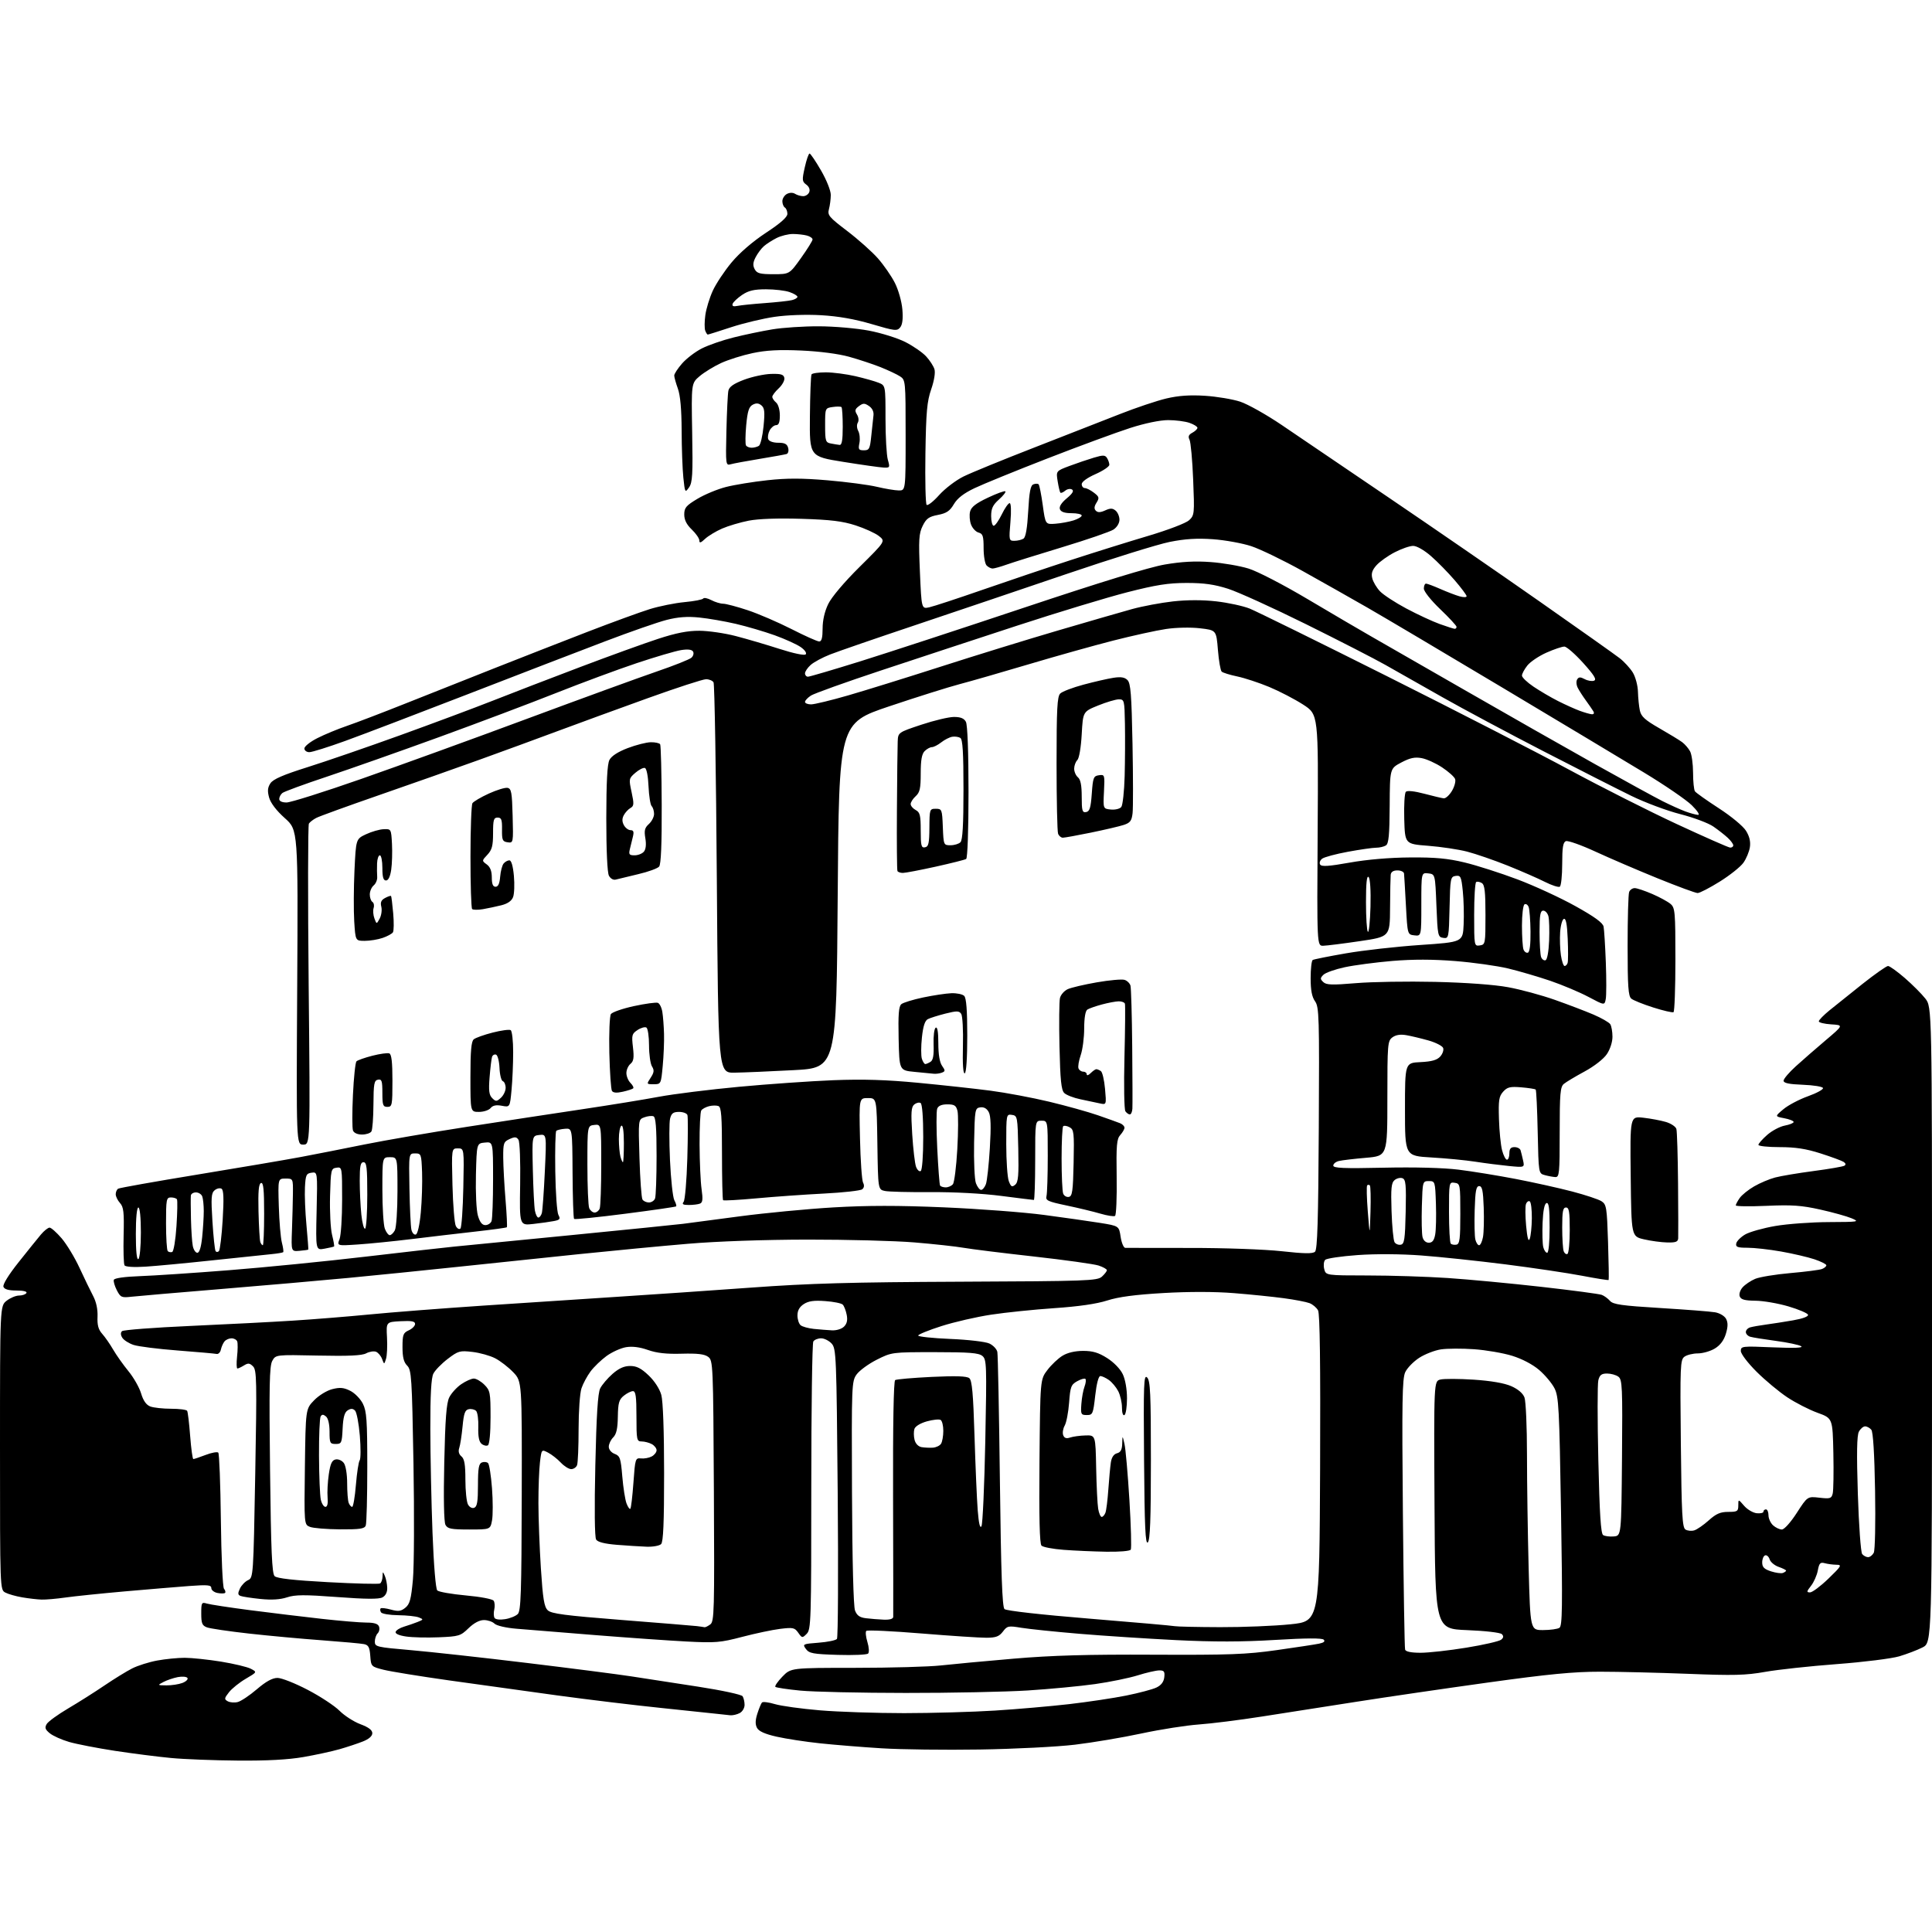 <?xml version="1.0" encoding="UTF-8" standalone="no"?>
<svg 
  version="1.1" 
  xmlns="http://www.w3.org/2000/svg" 
  xmlns:xlink="http://www.w3.org/1999/xlink" 
  xmlns:svg="http://www.w3.org/2000/svg"
  xmlns:rdf="http://www.w3.org/1999/02/22-rdf-syntax-ns#"
  xmlns:cc="http://creativecommons.org/ns#"
  xmlns:dc="http://purl.org/dc/elements/1.1/"
  viewBox="0 0 768 768"
  width="768"
  height="768"
>
<style>svg {background-color: white; }</style>"
<path stroke="none" fill="black" fill-rule="evenodd" d="M94.62,699.86C85.20,699.79 73.22,699.33 68.00,698.83C62.77,698.34 52.74,697.06 45.71,695.99C38.67,694.91 30.48,693.32 27.50,692.46C24.51,691.59 21.04,690.03 19.79,689.00C17.94,687.49 17.71,686.77 18.58,685.31C19.18,684.32 23.01,681.54 27.08,679.14C31.16,676.74 37.65,672.63 41.50,670.02C45.35,667.41 50.31,664.35 52.53,663.23C54.75,662.10 59.22,660.69 62.47,660.09C65.71,659.49 70.65,659.00 73.43,659.00C76.22,659.01 82.71,659.69 87.85,660.52C92.99,661.36 98.33,662.63 99.71,663.36C102.23,664.68 102.23,664.68 97.69,667.34C95.19,668.80 92.19,671.21 91.03,672.69C89.14,675.10 89.08,675.47 90.53,676.28C91.42,676.77 93.20,676.92 94.49,676.59C95.78,676.27 99.21,673.98 102.11,671.50C105.76,668.38 108.28,667.00 110.32,667.00C111.94,667.00 117.35,669.14 122.34,671.75C127.34,674.36 133.02,678.10 134.96,680.05C136.91,682.01 140.64,684.41 143.25,685.39C146.51,686.61 148.00,687.73 148.00,688.97C148.00,690.13 146.65,691.31 144.25,692.26C142.19,693.08 138.03,694.46 135.00,695.33C131.97,696.20 125.50,697.60 120.62,698.45C114.64,699.49 106.15,699.96 94.62,699.86zM389.50,695.46C375.75,695.68 358.20,695.46 350.50,694.98C342.80,694.51 331.77,693.61 326.00,693.00C320.23,692.39 312.46,691.20 308.74,690.36C304.09,689.31 301.65,688.22 300.93,686.87C300.18,685.47 300.22,683.84 301.06,681.20C301.71,679.17 302.53,677.18 302.89,676.78C303.25,676.38 305.56,676.67 308.03,677.41C310.50,678.15 318.54,679.26 325.90,679.88C333.26,680.50 348.33,681.00 359.39,681.00C370.45,680.99 386.70,680.54 395.50,679.98C404.30,679.43 417.57,678.27 425.00,677.42C432.43,676.56 442.64,675.03 447.70,674.01C452.75,672.99 458.15,671.56 459.70,670.82C461.58,669.92 462.60,668.59 462.82,666.74C463.08,664.45 462.75,664.00 460.82,664.01C459.54,664.02 455.71,664.90 452.29,665.97C448.88,667.04 441.23,668.61 435.29,669.45C429.36,670.29 417.31,671.43 408.52,671.99C399.73,672.54 377.90,672.99 360.02,672.97C342.13,672.96 323.29,672.54 318.15,672.04C313.01,671.54 308.54,670.87 308.22,670.55C307.90,670.23 309.16,668.40 311.01,666.49C314.39,663.00 314.39,663.00 339.95,662.99C354.00,662.99 369.32,662.56 374.00,662.04C378.68,661.52 391.73,660.30 403.00,659.34C418.26,658.04 432.45,657.64 458.50,657.77C488.66,657.91 495.44,657.66 507.50,655.95C515.20,654.86 522.78,653.71 524.35,653.38C526.26,652.99 526.87,652.47 526.19,651.79C525.52,651.12 519.13,651.16 506.84,651.90C493.72,652.69 482.51,652.71 467.50,651.97C455.95,651.39 438.62,650.26 429.00,649.45C419.38,648.64 409.02,647.57 406.00,647.07C400.83,646.21 400.39,646.30 398.67,648.58C397.19,650.52 395.91,651.01 392.17,651.03C389.60,651.05 377.95,650.28 366.29,649.33C354.62,648.37 344.76,647.91 344.37,648.30C343.98,648.68 344.18,650.68 344.81,652.73C345.45,654.83 345.57,656.83 345.08,657.32C344.61,657.79 339.18,658.03 333.03,657.84C323.22,657.54 321.65,657.25 320.37,655.50C318.95,653.56 319.11,653.48 325.40,653.00C328.98,652.73 332.26,652.05 332.70,651.50C333.14,650.95 333.27,624.78 333.00,593.35C332.52,538.95 332.41,536.11 330.60,534.10C329.55,532.95 327.66,532.00 326.40,532.00C325.15,532.00 323.75,532.56 323.31,533.25C322.86,533.94 322.50,559.96 322.50,591.07C322.50,644.35 322.39,647.74 320.69,649.45C318.94,651.21 318.82,651.19 317.31,649.03C315.89,647.01 315.23,646.87 310.12,647.50C307.03,647.88 300.23,649.32 295.00,650.69C286.37,652.96 284.35,653.12 273.00,652.53C266.12,652.18 249.70,651.02 236.50,649.97C223.30,648.92 209.23,647.78 205.23,647.44C201.07,647.09 197.37,646.22 196.56,645.41C195.78,644.64 193.89,644.00 192.37,644.00C190.59,644.00 188.39,645.17 186.24,647.25C183.08,650.32 182.41,650.52 174.39,650.85C169.71,651.05 163.86,650.91 161.38,650.53C158.59,650.12 157.03,649.41 157.27,648.68C157.49,648.03 158.98,647.11 160.58,646.63C162.19,646.15 164.62,645.30 166.00,644.76C168.38,643.81 168.40,643.72 166.50,642.95C165.40,642.50 161.71,642.11 158.31,642.07C154.90,642.03 151.82,641.52 151.46,640.93C151.10,640.35 151.03,639.64 151.31,639.36C151.58,639.08 153.43,639.30 155.40,639.84C158.32,640.65 159.38,640.52 161.13,639.10C162.91,637.66 163.42,635.74 164.14,627.93C164.62,622.74 164.71,601.90 164.36,581.60C163.76,547.50 163.57,544.57 161.85,542.85C160.50,541.50 160.00,539.52 160.00,535.48C160.00,530.56 160.27,529.83 162.50,528.82C163.88,528.19 165.00,527.05 165.00,526.29C165.00,525.23 163.63,524.97 159.25,525.20C153.50,525.50 153.50,525.50 153.84,531.68C154.03,535.08 153.85,538.89 153.45,540.16C152.72,542.47 152.72,542.47 151.88,540.21C151.42,538.97 150.33,537.68 149.46,537.34C148.58,537.01 146.82,537.29 145.54,537.98C143.88,538.87 138.50,539.12 126.41,538.86C109.59,538.50 109.59,538.50 108.22,541.00C107.11,543.04 106.95,551.07 107.35,584.38C107.73,616.66 108.11,625.53 109.17,626.55C110.08,627.44 116.73,628.19 130.33,628.93C141.24,629.53 150.57,629.76 151.08,629.45C151.59,629.14 152.03,627.90 152.07,626.69C152.14,624.58 152.17,624.57 153.00,626.50C153.47,627.60 153.89,629.72 153.93,631.21C153.97,632.95 153.28,634.31 152.02,634.99C150.62,635.74 145.37,635.70 134.06,634.85C121.05,633.88 117.33,633.90 114.09,634.97C111.41,635.86 107.96,636.07 103.56,635.62C99.97,635.25 96.40,634.71 95.63,634.41C94.53,633.99 94.48,633.38 95.37,631.49C95.99,630.17 97.45,628.66 98.61,628.13C100.69,627.18 100.73,626.57 101.46,585.97C102.13,548.72 102.05,544.62 100.59,543.16C99.26,541.83 98.62,541.76 97.00,542.77C95.91,543.45 94.73,544.00 94.37,544.00C94.02,544.00 93.96,541.86 94.24,539.25C94.53,536.64 94.55,533.94 94.30,533.25C94.04,532.56 93.03,532.00 92.04,532.00C91.05,532.00 89.79,532.56 89.23,533.25C88.67,533.94 88.03,535.40 87.80,536.50C87.57,537.60 86.79,538.37 86.08,538.21C85.36,538.05 78.41,537.44 70.63,536.84C62.86,536.25 54.97,535.25 53.10,534.63C51.23,534.01 49.21,532.72 48.62,531.78C47.92,530.66 47.89,529.74 48.52,529.15C49.06,528.66 61.20,527.73 75.50,527.09C89.80,526.45 108.25,525.50 116.50,524.97C124.75,524.45 138.47,523.34 147.00,522.51C155.53,521.67 175.78,520.10 192.00,519.01C208.22,517.92 232.30,516.33 245.50,515.49C258.70,514.64 282.55,513.01 298.50,511.85C321.78,510.15 338.21,509.69 381.78,509.50C432.28,509.28 436.19,509.14 438.03,507.48C439.11,506.49 440.00,505.34 440.00,504.92C440.00,504.50 438.52,503.67 436.72,503.07C434.91,502.48 423.32,500.86 410.97,499.48C398.61,498.11 386.02,496.54 383.00,496.01C379.98,495.48 371.20,494.52 363.50,493.88C355.80,493.24 336.68,492.74 321.00,492.76C303.69,492.79 285.04,493.44 273.50,494.42C263.05,495.30 243.47,497.17 230.00,498.56C216.53,499.95 194.93,502.21 182.00,503.59C169.07,504.96 149.50,506.94 138.50,507.99C127.50,509.03 104.55,511.04 87.50,512.44C70.45,513.84 54.59,515.21 52.26,515.47C48.35,515.92 47.91,515.73 46.45,512.91C45.59,511.24 45.04,509.37 45.25,508.76C45.47,508.08 49.48,507.51 55.56,507.29C61.03,507.10 76.97,506.04 91.00,504.93C105.03,503.83 129.55,501.40 145.50,499.52C161.45,497.65 177.20,495.86 180.50,495.55C183.80,495.23 204.72,493.18 227.00,490.99C249.28,488.80 269.30,486.77 271.50,486.49C273.70,486.20 283.85,484.86 294.06,483.51C304.27,482.16 321.03,480.56 331.30,479.96C344.79,479.17 357.02,479.16 375.25,479.94C389.14,480.53 407.02,481.89 415.00,482.95C422.98,484.01 432.95,485.43 437.16,486.10C444.82,487.33 444.82,487.33 445.47,491.67C445.83,494.05 446.66,496.02 447.31,496.05C447.97,496.07 459.52,496.09 473.00,496.08C486.78,496.06 502.75,496.64 509.50,497.38C518.43,498.37 521.82,498.42 522.74,497.58C523.69,496.71 524.04,485.13 524.24,448.47C524.48,404.14 524.37,400.31 522.75,398.03C521.50,396.26 521.00,393.63 521.00,388.84C521.00,385.14 521.37,381.89 521.82,381.61C522.26,381.34 528.23,380.14 535.07,378.96C541.90,377.77 555.15,376.29 564.50,375.65C581.50,374.50 581.50,374.50 581.82,367.50C582.00,363.65 581.85,357.66 581.48,354.19C580.89,348.46 580.63,347.91 578.66,348.19C576.60,348.49 576.49,349.05 576.22,360.82C575.94,372.89 575.89,373.12 573.72,372.82C571.59,372.51 571.48,371.97 571.00,360.00C570.50,347.50 570.50,347.50 567.75,347.18C565.00,346.87 565.00,346.87 565.00,359.50C565.00,372.13 565.00,372.13 562.25,371.82C559.50,371.50 559.50,371.50 558.88,360.00C558.54,353.68 558.20,347.94 558.13,347.25C558.06,346.56 556.88,346.00 555.50,346.00C553.85,346.00 552.94,346.60 552.82,347.75C552.73,348.71 552.61,354.64 552.57,360.93C552.50,372.36 552.50,372.36 540.50,374.13C533.90,375.10 527.38,375.92 526.00,375.95C523.50,376.00 523.50,376.00 523.79,330.00C524.08,284.01 524.08,284.01 518.01,280.08C514.67,277.93 508.62,274.78 504.56,273.09C500.50,271.40 494.78,269.52 491.84,268.90C488.90,268.29 486.11,267.42 485.64,266.98C485.16,266.54 484.49,262.65 484.14,258.34C483.50,250.50 483.50,250.50 477.00,249.75C473.30,249.32 467.48,249.44 463.50,250.04C459.65,250.61 450.20,252.69 442.50,254.65C434.80,256.62 419.71,260.85 408.97,264.05C398.23,267.25 385.85,270.81 381.47,271.96C377.09,273.11 364.50,277.07 353.50,280.77C333.50,287.50 333.50,287.50 333.00,356.00C332.50,424.50 332.50,424.50 315.50,425.40C306.15,425.90 295.57,426.35 292.00,426.40C285.50,426.50 285.50,426.50 284.95,349.48C284.65,307.11 284.06,271.90 283.64,271.23C283.22,270.55 281.88,270.00 280.66,270.00C279.43,270.00 269.00,273.40 257.46,277.55C245.93,281.70 229.97,287.53 222.00,290.50C214.03,293.47 199.85,298.67 190.50,302.04C181.15,305.41 163.24,311.73 150.71,316.07C138.17,320.42 126.92,324.50 125.71,325.14C124.49,325.78 123.18,326.79 122.79,327.39C122.40,328.00 122.36,356.96 122.70,391.75C123.33,455.00 123.33,455.00 120.55,455.00C117.78,455.00 117.78,455.00 118.14,392.47C118.50,329.94 118.50,329.94 113.22,325.22C109.88,322.24 107.59,319.23 106.98,317.05C106.26,314.44 106.38,313.07 107.49,311.38C108.56,309.75 112.50,308.03 122.22,304.97C129.53,302.67 146.07,296.97 159.00,292.30C171.93,287.63 188.57,281.42 196.00,278.49C203.43,275.55 218.99,269.57 230.58,265.18C242.17,260.79 256.12,255.74 261.58,253.96C268.73,251.62 273.32,250.72 278.00,250.74C281.57,250.75 288.10,251.70 292.50,252.85C296.90,253.99 304.75,256.30 309.94,257.97C315.42,259.74 319.76,260.64 320.27,260.13C320.78,259.62 319.97,258.41 318.33,257.25C316.77,256.15 312.12,254.04 308.00,252.55C303.88,251.07 296.90,249.02 292.50,247.99C288.10,246.97 281.54,245.83 277.91,245.47C273.21,244.99 269.50,245.27 264.97,246.43C261.48,247.32 250.49,251.15 240.56,254.93C230.63,258.70 206.07,268.16 186.00,275.94C165.93,283.72 143.97,292.09 137.21,294.54C130.45,296.99 124.04,299.00 122.96,299.00C121.88,299.00 121.00,298.33 121.00,297.52C121.00,296.70 123.31,294.86 126.14,293.43C128.97,291.99 134.26,289.80 137.89,288.56C141.53,287.32 152.15,283.26 161.50,279.53C170.85,275.81 186.82,269.47 197.00,265.45C207.18,261.43 223.60,255.01 233.50,251.18C243.40,247.36 254.59,243.28 258.37,242.11C262.15,240.95 268.35,239.70 272.15,239.35C275.95,239.00 279.28,238.35 279.55,237.92C279.82,237.49 281.26,237.78 282.77,238.56C284.27,239.35 286.40,239.99 287.50,239.99C288.59,240.00 292.98,241.16 297.25,242.58C301.52,244.00 309.35,247.38 314.66,250.08C319.97,252.79 324.92,255.00 325.66,255.00C326.61,255.00 327.00,253.49 327.00,249.86C327.00,246.59 327.81,243.04 329.23,240.11C330.56,237.36 335.59,231.40 341.73,225.33C352.01,215.15 352.01,215.15 349.37,213.07C347.91,211.93 343.75,210.03 340.11,208.85C334.97,207.18 330.20,206.59 318.65,206.24C309.32,205.95 301.52,206.22 297.65,206.97C294.27,207.63 289.48,209.05 287.01,210.13C284.54,211.21 281.51,213.05 280.26,214.22C278.55,215.84 278.00,215.99 278.00,214.86C278.00,214.04 276.65,212.08 275.00,210.50C272.93,208.52 272.00,206.67 272.00,204.52C272.00,201.85 272.72,200.99 277.25,198.28C280.14,196.55 285.24,194.43 288.60,193.58C291.95,192.72 299.35,191.52 305.05,190.90C312.80,190.05 318.83,190.06 329.01,190.93C336.49,191.57 345.29,192.73 348.56,193.51C351.83,194.29 355.74,194.94 357.25,194.96C360.00,195.00 360.00,195.00 360.00,173.02C360.00,151.33 359.97,151.03 357.75,149.59C356.51,148.79 353.02,147.15 350.00,145.94C346.98,144.74 341.35,142.88 337.50,141.81C333.28,140.64 325.73,139.66 318.50,139.34C309.71,138.95 304.54,139.23 299.17,140.37C295.14,141.22 289.52,142.99 286.67,144.30C283.83,145.61 279.99,147.96 278.15,149.51C274.80,152.35 274.80,152.35 275.15,171.92C275.45,188.67 275.27,191.83 273.89,193.77C272.33,195.97 272.27,195.86 271.64,189.87C271.29,186.48 270.98,178.04 270.96,171.10C270.93,162.75 270.43,157.15 269.47,154.50C268.68,152.30 268.02,149.95 268.02,149.28C268.01,148.62 269.42,146.45 271.16,144.47C272.90,142.49 276.43,139.80 279.01,138.50C281.59,137.19 287.25,135.23 291.60,134.15C295.94,133.06 302.88,131.61 307.00,130.93C311.12,130.24 319.45,129.69 325.50,129.71C331.55,129.72 340.50,130.50 345.40,131.43C350.29,132.36 356.82,134.40 359.90,135.97C362.98,137.53 366.69,140.09 368.14,141.66C369.59,143.22 371.08,145.52 371.46,146.77C371.87,148.12 371.35,151.34 370.16,154.77C368.50,159.57 368.13,163.70 367.87,180.20C367.70,191.03 367.92,200.25 368.35,200.68C368.78,201.12 371.02,199.37 373.32,196.80C375.62,194.23 379.98,190.91 383.00,189.42C386.02,187.93 398.62,182.77 411.00,177.96C423.38,173.15 438.74,167.14 445.15,164.61C451.56,162.08 459.89,159.29 463.65,158.40C468.49,157.26 473.00,156.95 479.00,157.33C483.68,157.63 489.96,158.68 492.97,159.66C495.97,160.64 503.43,164.83 509.54,168.97C515.64,173.11 534.78,186.09 552.07,197.82C569.36,209.54 596.33,228.11 612.00,239.09C627.67,250.06 642.00,260.21 643.83,261.63C645.66,263.05 648.02,265.63 649.08,267.36C650.13,269.09 651.05,272.52 651.11,275.00C651.18,277.48 651.52,280.83 651.87,282.46C652.38,284.82 653.93,286.23 659.57,289.46C663.45,291.68 667.54,294.18 668.66,295.00C669.77,295.82 671.20,297.48 671.84,298.68C672.48,299.89 673.01,303.71 673.02,307.18C673.02,310.66 673.36,313.98 673.77,314.56C674.17,315.14 678.44,318.17 683.25,321.29C688.16,324.47 692.90,328.39 694.05,330.23C695.44,332.45 695.94,334.54 695.61,336.76C695.34,338.55 694.18,341.34 693.03,342.96C691.88,344.57 687.65,347.95 683.63,350.45C679.62,352.95 675.66,355.00 674.83,355.00C674.01,355.00 666.85,352.36 658.92,349.14C650.99,345.92 639.88,341.15 634.23,338.54C628.58,335.93 623.29,334.06 622.48,334.37C621.33,334.81 621.00,336.86 621.00,343.41C621.00,348.07 620.57,352.15 620.04,352.48C619.51,352.80 616.85,351.94 614.12,350.56C611.39,349.18 604.74,346.27 599.33,344.10C593.92,341.93 586.66,339.43 583.19,338.53C579.72,337.64 572.74,336.60 567.69,336.21C558.50,335.50 558.50,335.50 558.21,325.59C558.05,320.14 558.34,315.26 558.85,314.75C559.42,314.18 562.24,314.48 566.14,315.51C569.64,316.44 573.14,317.27 573.91,317.35C574.69,317.43 576.16,316.09 577.18,314.38C578.20,312.66 578.76,310.54 578.42,309.66C578.09,308.78 575.76,306.71 573.26,305.05C570.76,303.39 567.11,301.74 565.15,301.37C562.41,300.86 560.53,301.26 557.04,303.10C552.50,305.50 552.50,305.50 552.42,320.34C552.35,331.99 552.03,335.37 550.92,336.07C550.14,336.57 548.38,336.98 547.00,336.98C545.62,336.99 540.59,337.71 535.82,338.59C531.04,339.47 526.43,340.70 525.58,341.34C524.72,341.99 524.37,343.02 524.78,343.68C525.35,344.57 528.22,344.38 536.52,342.90C543.36,341.68 552.40,340.90 560.50,340.85C570.51,340.77 575.50,341.23 582.21,342.85C587.00,344.00 596.45,347.03 603.21,349.57C609.97,352.12 620.34,356.90 626.25,360.20C633.86,364.43 637.14,366.82 637.45,368.34C637.68,369.53 638.09,375.93 638.34,382.56C638.59,389.20 638.58,395.76 638.31,397.15C637.83,399.68 637.83,399.68 631.43,396.28C627.91,394.41 621.09,391.54 616.27,389.89C611.45,388.25 603.90,386.04 599.50,384.98C595.10,383.93 585.63,382.60 578.46,382.03C569.57,381.32 561.62,381.31 553.46,381.99C546.88,382.55 538.37,383.67 534.55,384.49C530.72,385.31 526.91,386.66 526.08,387.49C524.76,388.82 524.75,389.17 526.04,390.40C527.24,391.54 529.54,391.62 539.00,390.82C545.33,390.28 559.50,390.06 570.50,390.31C582.77,390.60 593.98,391.41 599.50,392.43C604.45,393.33 612.77,395.59 618.00,397.43C623.23,399.28 630.15,401.91 633.38,403.29C636.61,404.67 639.64,406.41 640.11,407.15C640.58,407.89 640.98,410.12 640.98,412.10C640.99,414.21 640.06,417.09 638.75,419.03C637.45,420.96 633.73,423.86 629.90,425.93C626.27,427.89 622.56,430.12 621.65,430.87C620.23,432.05 620.00,434.73 620.00,450.12C620.00,466.52 619.86,467.99 618.25,467.90C617.29,467.85 615.40,467.49 614.05,467.12C611.61,466.44 611.61,466.44 611.26,450.01C611.07,440.97 610.71,433.37 610.46,433.12C610.20,432.87 607.63,432.47 604.75,432.23C600.31,431.86 599.19,432.13 597.54,433.95C595.86,435.81 595.62,437.35 595.86,444.81C596.00,449.59 596.56,455.19 597.10,457.25C597.64,459.31 598.51,461.00 599.04,461.00C599.57,461.00 600.00,459.88 600.00,458.50C600.00,456.65 600.53,456.00 602.03,456.00C603.15,456.00 604.24,456.56 604.45,457.25C604.66,457.94 605.11,459.76 605.45,461.30C606.06,464.11 606.06,464.11 599.78,463.50C596.33,463.16 590.35,462.40 586.50,461.80C582.65,461.20 574.77,460.44 569.00,460.11C558.50,459.50 558.50,459.50 558.50,441.00C558.50,422.50 558.50,422.50 564.64,422.21C569.15,421.99 571.23,421.40 572.51,419.99C573.46,418.94 573.98,417.40 573.67,416.58C573.35,415.76 570.71,414.41 567.80,413.59C564.88,412.77 560.92,411.82 559.00,411.49C556.66,411.09 554.84,411.38 553.50,412.37C551.60,413.78 551.50,415.01 551.50,436.68C551.50,459.50 551.50,459.50 543.00,460.24C538.33,460.64 533.49,461.21 532.25,461.51C531.01,461.80 530.00,462.62 530.00,463.33C530.00,464.36 534.09,464.53 549.97,464.18C562.26,463.91 573.70,464.21 579.72,464.95C585.10,465.61 595.35,467.28 602.50,468.65C609.65,470.03 619.77,472.27 625.00,473.65C630.23,475.02 635.46,476.76 636.62,477.51C638.59,478.78 638.78,479.97 639.22,493.69C639.49,501.84 639.59,508.64 639.46,508.81C639.33,508.98 634.56,508.22 628.86,507.13C623.16,506.04 609.50,504.01 598.50,502.61C587.50,501.22 572.42,499.62 565.00,499.07C556.85,498.46 546.82,498.40 539.67,498.91C533.16,499.38 527.37,500.23 526.79,500.81C526.22,501.38 526.04,503.01 526.39,504.43C527.04,507.00 527.04,507.00 543.77,507.02C552.97,507.02 567.25,507.48 575.50,508.03C583.75,508.58 600.51,510.16 612.73,511.54C624.96,512.92 635.76,514.36 636.73,514.73C637.71,515.10 639.17,516.18 640.00,517.12C641.24,518.54 644.70,519.03 660.00,519.96C670.17,520.58 679.97,521.34 681.78,521.66C683.62,521.98 685.53,523.12 686.14,524.26C686.93,525.74 686.91,527.36 686.06,530.20C685.28,532.79 683.82,534.75 681.70,536.04C679.94,537.12 676.90,537.99 674.94,538.00C672.98,538.00 670.58,538.59 669.60,539.31C667.93,540.52 667.84,542.87 668.16,573.84C668.45,602.04 668.73,607.22 670.00,608.01C670.83,608.53 672.40,608.68 673.50,608.34C674.60,608.01 677.19,606.22 679.25,604.37C682.19,601.73 683.87,601.00 687.00,601.00C690.62,601.00 691.00,600.76 691.00,598.44C691.00,595.89 691.00,595.89 693.30,598.56C694.56,600.03 696.81,601.36 698.30,601.53C699.78,601.69 701.00,601.41 701.00,600.91C701.00,600.41 701.45,600.00 702.00,600.00C702.55,600.00 703.00,601.06 703.00,602.35C703.00,603.63 703.82,605.43 704.83,606.35C705.83,607.26 707.41,608.00 708.32,608.00C709.27,608.00 711.81,605.18 714.24,601.41C718.50,594.82 718.50,594.82 723.24,595.36C727.52,595.85 728.04,595.69 728.53,593.70C728.83,592.49 728.95,585.26 728.79,577.64C728.50,563.78 728.50,563.78 722.49,561.60C719.18,560.40 713.78,557.64 710.49,555.46C707.20,553.28 701.69,548.70 698.25,545.27C694.75,541.78 692.00,538.16 692.00,537.04C692.00,535.12 692.49,535.06 704.75,535.59C713.29,535.95 717.00,535.80 715.98,535.14C715.14,534.60 710.64,533.65 705.98,533.03C701.32,532.41 696.71,531.67 695.75,531.38C694.79,531.10 694.00,530.25 694.00,529.50C694.00,528.75 694.79,527.91 695.75,527.64C696.71,527.37 699.52,526.87 702.00,526.54C704.48,526.21 709.33,525.45 712.79,524.85C716.63,524.18 718.94,523.32 718.72,522.63C718.51,522.01 715.01,520.52 710.92,519.31C706.84,518.11 700.96,517.09 697.86,517.06C693.58,517.01 692.06,516.60 691.58,515.36C691.22,514.42 691.71,512.85 692.73,511.72C693.70,510.62 695.94,509.12 697.70,508.37C699.45,507.63 705.76,506.59 711.71,506.07C717.66,505.55 723.31,504.82 724.26,504.45C725.22,504.09 726.00,503.42 726.00,502.97C726.00,502.53 723.85,501.45 721.22,500.57C718.58,499.70 712.62,498.31 707.97,497.49C703.31,496.67 697.33,496.00 694.68,496.00C690.68,496.00 689.91,495.71 690.18,494.30C690.36,493.37 691.95,491.77 693.71,490.73C695.48,489.70 700.88,488.18 705.71,487.35C710.55,486.52 720.12,485.82 727.00,485.80C738.91,485.75 739.34,485.68 736.03,484.28C734.12,483.48 728.50,481.91 723.53,480.81C716.13,479.16 712.29,478.89 702.25,479.34C695.51,479.63 690.00,479.56 690.00,479.16C690.00,478.77 690.70,477.45 691.55,476.24C692.40,475.02 694.98,472.94 697.30,471.60C699.61,470.26 703.37,468.67 705.65,468.07C707.93,467.47 714.82,466.31 720.97,465.50C727.11,464.69 732.61,463.74 733.18,463.39C733.84,462.98 733.73,462.44 732.86,461.87C732.11,461.39 727.99,459.87 723.70,458.50C717.92,456.65 713.71,456.00 707.45,456.00C702.80,456.00 699.00,455.60 699.00,455.10C699.00,454.61 700.57,452.83 702.48,451.15C704.39,449.47 707.54,447.80 709.48,447.44C711.42,447.07 713.00,446.43 713.00,446.00C713.00,445.57 711.31,444.90 709.25,444.51C705.50,443.80 705.50,443.80 708.93,440.93C710.82,439.34 715.21,437.03 718.69,435.78C722.16,434.54 724.86,433.06 724.67,432.51C724.49,431.95 720.89,431.37 716.67,431.21C711.13,431.00 709.00,430.55 709.00,429.59C709.00,428.87 711.18,426.30 713.84,423.89C716.50,421.47 721.87,416.80 725.76,413.50C732.85,407.50 732.85,407.50 727.92,407.20C725.22,407.03 723.00,406.49 723.00,406.00C723.00,405.50 724.91,403.54 727.25,401.63C729.59,399.73 735.52,394.98 740.43,391.08C745.35,387.19 749.89,384.00 750.52,384.00C751.16,384.00 754.14,386.14 757.16,388.75C760.17,391.36 763.84,395.03 765.32,396.91C768.00,400.32 768.00,400.32 768.00,526.64C768.00,652.96 768.00,652.96 764.25,654.87C762.19,655.92 758.02,657.51 755.00,658.41C751.98,659.31 740.79,660.71 730.15,661.51C719.51,662.31 706.68,663.70 701.65,664.60C693.94,665.97 689.12,666.09 671.00,665.37C659.17,664.91 643.42,664.53 636.00,664.53C625.56,664.52 615.48,665.50 591.50,668.83C574.45,671.20 550.83,674.65 539.00,676.51C527.17,678.36 510.30,681.00 501.50,682.37C492.70,683.75 481.45,685.16 476.50,685.51C471.55,685.86 461.34,687.46 453.81,689.07C446.29,690.69 434.36,692.69 427.31,693.54C420.27,694.38 403.25,695.25 389.50,695.46zM290.32,681.85C289.32,681.77 287.15,681.53 285.50,681.33C283.85,681.13 273.73,680.06 263.00,678.96C252.28,677.86 233.60,675.60 221.50,673.95C209.40,672.30 190.05,669.61 178.50,667.98C166.95,666.35 155.25,664.45 152.50,663.76C147.56,662.52 147.50,662.45 147.19,658.25C146.94,654.82 146.47,653.92 144.69,653.56C143.49,653.31 135.97,652.63 128.00,652.04C120.03,651.46 106.97,650.26 99.00,649.37C91.03,648.48 83.49,647.37 82.25,646.90C80.36,646.19 80.00,645.30 80.00,641.41C80.00,637.06 80.14,636.81 82.25,637.45C83.49,637.82 91.25,639.01 99.50,640.08C107.75,641.15 120.51,642.69 127.85,643.51C135.19,644.33 143.19,645.00 145.63,645.00C148.73,645.00 150.24,645.47 150.66,646.57C150.99,647.43 150.76,648.64 150.13,649.27C149.51,649.89 149.00,651.37 149.00,652.56C149.00,654.62 149.69,654.78 163.25,655.95C171.09,656.63 191.90,658.92 209.50,661.05C227.10,663.18 245.78,665.58 251.00,666.39C256.23,667.19 268.14,669.03 277.47,670.47C286.90,671.92 294.78,673.62 295.20,674.29C295.62,674.96 295.98,676.50 295.98,677.71C295.99,678.93 295.13,680.40 294.07,680.96C293.00,681.53 291.31,681.93 290.32,681.85zM66.18,669.96C68.21,669.98 71.05,669.55 72.50,669.00C73.94,668.45 74.85,667.57 74.52,667.03C74.19,666.50 72.48,666.34 70.71,666.67C68.95,667.01 66.38,667.88 65.00,668.60C62.52,669.91 62.53,669.92 66.18,669.96zM564.72,657.00C567.90,657.00 576.09,656.09 582.93,654.97C589.77,653.86 595.98,652.43 596.72,651.81C597.71,651.00 597.78,650.38 597.00,649.59C596.38,648.98 590.37,648.28 583.20,648.00C570.50,647.50 570.50,647.50 570.24,598.27C569.98,549.04 569.98,549.04 572.58,548.39C574.01,548.03 579.97,548.06 585.84,548.44C592.72,548.90 598.01,549.81 600.75,551.02C603.45,552.21 605.37,553.85 606.00,555.51C606.55,556.95 607.00,567.21 607.00,578.32C607.00,589.42 607.30,609.64 607.66,623.25C608.32,648.00 608.32,648.00 613.41,647.98C616.21,647.98 619.12,647.57 619.89,647.09C621.06,646.35 621.16,639.04 620.53,600.86C619.85,559.51 619.62,555.18 617.93,551.86C616.91,549.85 614.16,546.58 611.83,544.58C609.25,542.37 605.05,540.17 601.11,538.95C597.55,537.85 590.74,536.68 585.98,536.34C581.22,536.00 575.29,536.03 572.80,536.40C570.31,536.78 566.42,538.29 564.15,539.76C561.88,541.23 559.38,543.80 558.60,545.47C557.41,548.01 557.26,557.05 557.67,601.50C557.94,630.65 558.33,655.06 558.55,655.75C558.80,656.56 560.97,657.00 564.72,657.00zM280.06,646.85C280.37,646.93 281.39,646.43 282.34,645.74C283.93,644.58 284.03,640.69 283.78,592.66C283.51,542.16 283.45,540.80 281.50,539.36C280.03,538.27 277.24,537.95 271.00,538.12C264.96,538.30 261.07,537.87 257.55,536.63C254.30,535.48 251.32,535.11 248.84,535.53C246.77,535.88 243.30,537.45 241.14,539.01C238.98,540.58 236.10,543.36 234.74,545.18C233.39,547.01 231.76,550.03 231.14,551.90C230.51,553.77 230.00,561.04 230.00,568.07C230.00,575.09 229.73,581.55 229.39,582.42C229.06,583.29 228.01,584.00 227.07,584.00C226.12,584.00 224.26,582.83 222.92,581.40C221.59,579.98 219.32,578.20 217.88,577.45C215.27,576.09 215.27,576.09 214.64,581.29C214.30,584.16 214.02,591.45 214.03,597.50C214.04,603.55 214.48,615.23 215.01,623.46C215.80,635.59 216.31,638.74 217.74,640.11C219.17,641.48 224.61,642.19 247.00,643.95C262.12,645.13 275.62,646.24 277.00,646.40C278.38,646.57 279.75,646.77 280.06,646.85zM485.00,646.82C494.07,646.85 506.68,646.34 513.00,645.68C524.50,644.50 524.50,644.50 524.76,583.70C524.93,542.00 524.68,522.27 523.95,520.90C523.36,519.80 521.82,518.50 520.53,518.01C519.24,517.52 514.66,516.64 510.34,516.06C506.03,515.48 497.10,514.56 490.50,514.04C482.97,513.43 472.54,513.42 462.50,514.00C451.22,514.65 444.62,515.53 440.13,516.97C435.95,518.32 428.72,519.36 419.13,520.01C411.08,520.56 399.77,521.72 394.00,522.60C388.23,523.47 379.34,525.51 374.25,527.14C369.16,528.76 365.00,530.46 365.00,530.90C365.00,531.35 370.74,531.95 377.75,532.25C384.84,532.54 391.73,533.35 393.27,534.06C394.80,534.77 396.23,536.28 396.46,537.42C396.69,538.56 397.15,561.77 397.48,589.00C397.93,625.63 398.40,638.80 399.30,639.64C400.01,640.31 413.75,641.86 433.00,643.43C450.88,644.89 466.18,646.24 467.00,646.43C467.82,646.61 475.93,646.79 485.00,646.82zM200.81,643.64C202.76,643.33 205.02,642.41 205.83,641.60C207.07,640.36 207.31,633.17 207.40,594.62C207.50,549.11 207.50,549.11 204.00,545.47C202.07,543.46 198.85,540.97 196.82,539.93C194.80,538.89 190.74,537.75 187.80,537.41C182.80,536.82 182.15,537.00 177.98,540.18C175.52,542.06 172.95,544.70 172.27,546.05C171.41,547.76 171.04,554.40 171.06,568.00C171.08,578.73 171.47,597.32 171.93,609.33C172.42,622.15 173.20,631.60 173.82,632.22C174.40,632.80 179.51,633.69 185.17,634.21C190.99,634.73 195.80,635.65 196.24,636.32C196.67,636.97 196.78,638.53 196.48,639.80C196.18,641.06 196.23,642.57 196.60,643.16C196.98,643.77 198.74,643.98 200.81,643.64zM351.25,643.84C353.64,643.94 355.03,643.55 355.07,642.75C355.11,642.06 355.08,620.73 355.01,595.35C354.92,566.22 355.23,548.98 355.84,548.60C356.38,548.27 362.92,547.70 370.37,547.34C380.04,546.88 384.33,547.03 385.32,547.85C386.40,548.75 386.87,553.99 387.38,570.76C387.75,582.72 388.32,596.04 388.66,600.38C389.08,605.64 389.57,607.73 390.15,606.69C390.63,605.84 391.31,590.59 391.67,572.82C392.27,542.40 392.21,540.41 390.50,539.00C389.05,537.80 385.32,537.50 371.59,537.50C354.59,537.50 354.47,537.52 348.54,540.50C345.27,542.15 341.67,544.78 340.54,546.33C338.55,549.10 338.50,550.29 338.68,593.34C338.79,620.44 339.26,638.54 339.88,640.19C340.64,642.19 341.73,642.97 344.20,643.27C346.01,643.50 349.19,643.75 351.25,643.84zM16.50,635.86C14.85,635.81 11.42,635.41 8.87,634.98C6.33,634.55 3.29,633.69 2.12,633.07C0.00,631.93 0.00,631.93 0.00,575.54C0.00,519.15 0.00,519.15 2.63,517.07C4.08,515.93 6.31,515.00 7.58,515.00C8.84,515.00 10.16,514.55 10.50,514.00C10.88,513.39 9.33,513.00 6.53,513.00C3.40,513.00 1.76,512.53 1.37,511.52C1.03,510.63 3.40,506.77 7.38,501.77C10.99,497.22 14.99,492.26 16.26,490.75C17.53,489.24 19.09,488.00 19.71,488.00C20.33,488.00 22.49,489.91 24.50,492.25C26.50,494.59 29.71,499.88 31.61,504.00C33.52,508.12 35.95,513.15 37.02,515.17C38.26,517.51 38.89,520.47 38.77,523.37C38.62,526.74 39.10,528.51 40.62,530.21C41.75,531.47 43.72,534.30 44.99,536.50C46.27,538.70 49.00,542.55 51.06,545.07C53.12,547.58 55.39,551.56 56.09,553.91C56.96,556.82 58.14,558.48 59.75,559.10C61.06,559.59 64.77,560.00 68.01,560.00C71.24,560.00 74.11,560.37 74.39,560.82C74.67,561.28 75.21,565.78 75.59,570.82C75.98,575.87 76.54,580.00 76.86,580.00C77.18,580.00 79.37,579.26 81.74,578.36C84.11,577.45 86.37,577.04 86.77,577.44C87.17,577.84 87.63,589.92 87.80,604.29C87.96,618.68 88.52,630.92 89.04,631.55C89.56,632.17 89.75,632.92 89.47,633.20C89.18,633.48 87.84,633.50 86.48,633.24C85.11,632.98 84.00,632.10 84.00,631.29C84.00,630.06 82.58,629.92 75.25,630.46C70.44,630.82 58.85,631.79 49.50,632.61C40.15,633.44 29.58,634.53 26.00,635.04C22.42,635.55 18.15,635.92 16.50,635.86zM719.52,633.00C720.43,633.00 723.72,630.53 726.84,627.52C732.03,622.50 732.29,622.04 730.00,622.01C728.62,621.99 726.54,621.72 725.38,621.40C723.58,620.92 723.15,621.37 722.60,624.32C722.24,626.23 721.03,628.97 719.90,630.40C718.12,632.67 718.07,633.00 719.52,633.00zM708.74,625.27C709.43,625.00 710.00,624.59 710.00,624.34C710.00,624.10 708.67,623.43 707.04,622.86C705.41,622.30 703.80,620.95 703.46,619.86C703.11,618.78 702.31,618.06 701.67,618.28C701.02,618.49 700.50,619.75 700.50,621.08C700.50,622.96 701.28,623.75 703.99,624.63C705.91,625.25 708.04,625.54 708.74,625.27zM742.59,619.00C743.33,619.00 744.34,618.21 744.85,617.25C745.36,616.27 745.59,605.44 745.37,592.59C745.12,577.79 744.59,569.21 743.87,568.34C743.26,567.60 742.15,567.00 741.41,567.00C740.67,567.00 739.56,567.95 738.94,569.11C738.13,570.62 738.01,577.69 738.52,593.86C738.92,606.33 739.69,617.06 740.24,617.75C740.79,618.44 741.85,619.00 742.59,619.00zM439.69,616.83C434.64,616.74 427.03,616.41 422.80,616.08C418.56,615.76 414.60,615.01 414.01,614.41C413.26,613.66 413.01,603.24 413.21,580.83C413.50,548.34 413.50,548.34 416.37,544.59C417.94,542.52 420.64,539.97 422.37,538.92C424.36,537.70 427.34,537.01 430.55,537.00C434.40,537.00 436.69,537.68 440.13,539.87C442.75,541.53 445.35,544.21 446.32,546.27C447.32,548.36 448.00,552.26 448.00,555.84C448.00,559.16 447.55,562.16 447.00,562.50C446.40,562.87 446.00,561.66 446.00,559.51C446.00,557.52 445.33,554.60 444.51,553.01C443.68,551.42 442.01,549.42 440.78,548.56C439.56,547.70 438.03,547.00 437.40,547.00C436.69,547.00 435.90,550.04 435.37,554.75C434.54,562.10 434.37,562.50 432.02,562.50C429.71,562.50 429.56,562.20 429.86,558.08C430.03,555.65 430.60,552.55 431.12,551.19C431.63,549.83 431.79,548.46 431.47,548.14C431.15,547.82 429.67,548.23 428.19,549.06C425.77,550.42 425.45,551.26 424.99,557.53C424.70,561.36 423.92,565.48 423.24,566.68C422.56,567.88 422.29,569.60 422.64,570.51C423.09,571.68 423.89,571.95 425.39,571.44C426.55,571.05 429.30,570.67 431.50,570.61C435.49,570.50 435.49,570.50 435.74,583.50C435.88,590.65 436.24,597.96 436.54,599.75C436.84,601.54 437.47,603.00 437.94,603.00C438.40,603.00 439.07,602.26 439.42,601.35C439.77,600.45 440.29,596.28 440.58,592.10C440.87,587.92 441.32,583.09 441.58,581.36C441.88,579.32 442.74,578.04 444.02,577.70C445.47,577.33 446.03,576.28 446.10,573.84C446.20,570.50 446.20,570.50 447.00,574.00C447.45,575.92 448.33,585.94 448.96,596.26C449.59,606.57 449.83,615.46 449.50,616.01C449.15,616.57 444.89,616.93 439.69,616.83zM257.05,614.84C254.55,614.75 249.22,614.41 245.21,614.09C240.33,613.69 237.61,613.00 236.97,612.00C236.38,611.08 236.26,599.70 236.65,582.50C237.10,562.49 237.65,553.76 238.59,551.90C239.31,550.47 241.51,547.88 243.48,546.15C246.01,543.93 248.08,543.00 250.49,543.00C253.08,543.00 254.87,543.91 257.85,546.75C260.20,548.99 262.22,552.11 262.88,554.50C263.56,556.96 263.99,568.90 263.99,585.55C264.00,605.26 263.67,612.93 262.80,613.80C262.14,614.46 259.55,614.93 257.05,614.84zM456.28,613.12C455.31,614.09 454.99,607.13 454.78,580.21C454.53,549.86 454.67,546.24 456.00,547.57C457.27,548.84 457.50,553.89 457.50,580.48C457.50,603.92 457.19,612.21 456.28,613.12zM641.50,610.76C644.50,610.50 644.50,610.50 644.77,579.50C645.01,551.24 644.88,548.39 643.32,547.25C642.39,546.56 640.36,546.00 638.83,546.00C636.63,546.00 635.89,546.57 635.36,548.69C634.99,550.17 634.99,564.44 635.36,580.39C635.85,601.72 636.35,609.61 637.26,610.21C637.94,610.66 639.85,610.90 641.50,610.76zM135.14,607.94C129.84,607.90 124.46,607.46 123.20,606.95C120.90,606.03 120.90,606.03 121.20,583.07C121.50,560.11 121.50,560.11 124.85,556.65C126.74,554.70 129.90,552.76 132.08,552.21C135.13,551.43 136.64,551.57 139.22,552.86C141.03,553.76 143.29,556.08 144.25,558.00C145.75,561.01 146.00,564.54 146.00,583.17C146.00,595.09 145.73,605.55 145.39,606.42C144.90,607.72 143.05,607.99 135.14,607.94zM186.49,608.00C179.32,608.00 177.92,607.72 177.08,606.15C176.47,605.01 176.28,595.61 176.60,581.40C176.98,564.08 177.46,557.77 178.58,555.50C179.39,553.85 181.53,551.49 183.34,550.25C185.14,549.01 187.40,548.00 188.36,548.00C189.31,548.00 191.20,549.10 192.55,550.45C194.84,552.75 195.00,553.60 195.00,563.40C195.00,569.60 194.57,574.15 193.96,574.53C193.38,574.88 192.25,574.62 191.44,573.95C190.42,573.10 190.01,571.04 190.13,567.32C190.23,564.34 189.84,561.44 189.26,560.86C188.68,560.28 187.38,559.97 186.36,560.17C184.86,560.45 184.38,561.76 183.88,567.01C183.54,570.58 182.95,574.43 182.56,575.57C182.10,576.92 182.40,578.09 183.43,578.94C184.62,579.93 185.00,582.19 185.00,588.19C185.00,592.56 185.46,596.99 186.02,598.03C186.61,599.13 187.65,599.69 188.52,599.36C189.67,598.91 190.00,596.89 190.00,590.36C190.00,583.64 190.32,581.82 191.57,581.34C192.43,581.01 193.53,581.13 194.01,581.62C194.50,582.10 195.20,586.61 195.58,591.63C195.96,596.65 195.96,602.39 195.59,604.38C194.91,608.00 194.91,608.00 186.49,608.00zM250.57,599.76C250.86,599.47 251.41,594.80 251.80,589.37C252.48,579.82 252.58,579.51 254.82,579.75C256.09,579.89 258.00,579.53 259.07,578.96C260.13,578.40 261.00,577.29 261.00,576.50C261.00,575.71 260.13,574.60 259.07,574.04C258.00,573.47 256.20,573.00 255.07,573.00C253.12,573.00 253.00,572.44 253.00,563.00C253.00,555.13 252.70,553.00 251.61,553.00C250.85,553.00 249.20,553.82 247.96,554.83C246.06,556.37 245.69,557.69 245.60,563.15C245.53,567.90 245.03,570.11 243.75,571.39C242.79,572.36 242.00,574.02 242.00,575.10C242.00,576.23 242.99,577.43 244.35,577.94C246.46,578.75 246.77,579.66 247.37,586.91C247.74,591.36 248.50,596.18 249.05,597.63C249.60,599.09 250.29,600.04 250.57,599.76zM129.36,599.00C130.13,599.00 130.44,597.68 130.22,595.25C130.04,593.19 130.26,589.03 130.71,586.01C131.34,581.76 131.96,580.44 133.45,580.15C134.50,579.95 135.96,580.59 136.68,581.58C137.44,582.61 138.00,586.04 138.00,589.61C138.00,593.03 138.27,596.55 138.61,597.42C138.94,598.29 139.56,599.00 139.99,599.00C140.41,599.00 141.09,595.06 141.48,590.25C141.88,585.44 142.55,581.05 142.98,580.50C143.41,579.95 143.43,575.54 143.04,570.71C142.64,565.87 141.78,561.38 141.13,560.73C140.27,559.87 139.48,559.84 138.22,560.63C136.96,561.42 136.42,563.35 136.20,567.85C135.92,573.63 135.76,574.00 133.45,574.00C131.18,574.00 131.00,573.63 131.00,569.12C131.00,566.14 130.45,563.79 129.59,563.07C128.52,562.19 128.00,562.18 127.46,563.06C127.07,563.70 126.77,570.75 126.81,578.72C126.85,586.69 127.17,594.51 127.52,596.10C127.87,597.70 128.70,599.00 129.36,599.00zM370.85,575.47C372.13,575.38 373.59,574.68 374.08,573.91C374.57,573.13 374.98,570.84 374.98,568.81C374.99,566.78 374.51,564.82 373.92,564.45C373.33,564.08 370.87,564.34 368.45,565.01C365.85,565.74 363.82,566.98 363.49,568.04C363.18,569.02 363.20,570.97 363.55,572.36C363.94,573.89 365.04,575.03 366.34,575.26C367.53,575.46 369.56,575.56 370.85,575.47zM330.68,528.83C332.50,528.93 334.57,528.29 335.52,527.34C336.69,526.17 337.00,524.76 336.57,522.62C336.24,520.94 335.53,519.13 335.00,518.60C334.46,518.06 331.33,517.43 328.02,517.20C323.57,516.87 321.37,517.18 319.51,518.40C317.80,519.52 317.00,520.96 317.00,522.90C317.00,524.47 317.57,526.23 318.26,526.80C318.96,527.38 321.32,528.03 323.51,528.26C325.71,528.48 328.93,528.74 330.68,528.83zM57.81,503.52C53.18,503.81 49.87,503.60 49.50,502.99C49.15,502.44 49.00,497.07 49.14,491.05C49.37,481.89 49.14,479.81 47.71,478.23C46.77,477.19 46.00,475.62 46.00,474.73C46.00,473.84 46.44,472.85 46.97,472.52C47.50,472.19 61.56,469.69 78.22,466.96C94.87,464.23 113.45,461.07 119.50,459.94C125.55,458.80 137.03,456.54 145.00,454.92C152.97,453.31 171.20,450.17 185.50,447.95C199.80,445.73 220.50,442.57 231.50,440.93C242.50,439.29 256.23,437.06 262.00,435.97C267.77,434.89 282.05,433.11 293.73,432.02C305.41,430.93 322.28,429.76 331.23,429.40C343.08,428.94 352.26,429.22 365.00,430.43C374.62,431.35 387.51,432.75 393.64,433.55C399.77,434.35 410.35,436.33 417.14,437.96C423.94,439.59 432.65,442.02 436.50,443.36C440.35,444.70 444.29,446.11 445.25,446.50C446.21,446.89 447.00,447.69 447.00,448.28C447.00,448.86 446.25,450.17 445.33,451.18C443.91,452.75 443.70,455.22 443.89,467.92C444.01,476.11 443.72,483.06 443.24,483.35C442.76,483.65 440.14,483.24 437.41,482.44C434.69,481.64 428.64,480.18 423.98,479.20C416.46,477.62 415.56,477.20 416.00,475.46C416.27,474.38 416.50,467.20 416.50,459.50C416.50,445.50 416.50,445.50 414.00,445.50C411.50,445.50 411.50,445.50 411.50,461.25C411.50,469.91 411.26,477.00 410.97,477.00C410.68,477.00 404.83,476.27 397.97,475.39C390.60,474.43 379.16,473.82 370.00,473.89C361.48,473.95 353.27,473.75 351.77,473.43C349.04,472.85 349.04,472.85 348.77,454.68C348.50,436.50 348.50,436.50 345.00,436.50C341.50,436.50 341.50,436.50 341.86,452.50C342.05,461.30 342.61,469.24 343.09,470.14C343.65,471.20 343.52,472.14 342.73,472.77C342.05,473.30 335.20,474.07 327.50,474.46C319.80,474.85 307.73,475.71 300.69,476.36C293.64,477.01 287.68,477.34 287.44,477.10C287.20,476.86 287.00,468.46 287.00,458.44C287.00,443.72 286.73,440.11 285.60,439.68C284.82,439.38 283.14,439.40 281.85,439.73C280.56,440.06 279.17,440.81 278.77,441.41C278.36,442.01 278.06,448.12 278.09,455.00C278.12,461.88 278.48,469.85 278.89,472.71C279.47,476.77 279.32,478.05 278.23,478.46C277.47,478.76 275.47,479.00 273.80,479.00C271.50,479.00 271.00,478.69 271.75,477.75C272.30,477.06 272.96,469.30 273.22,460.50C273.48,451.70 273.50,443.94 273.26,443.25C273.03,442.56 271.53,442.00 269.94,442.00C267.63,442.00 266.90,442.55 266.37,444.66C266.00,446.12 265.99,453.56 266.33,461.19C266.68,468.82 267.46,475.99 268.06,477.12C268.67,478.25 268.99,479.34 268.78,479.55C268.58,479.76 259.47,481.08 248.55,482.48C237.64,483.89 228.48,484.81 228.21,484.54C227.93,484.27 227.66,476.05 227.60,466.27C227.50,448.50 227.50,448.50 224.63,448.70C223.05,448.82 221.47,449.20 221.13,449.54C220.78,449.89 220.60,457.12 220.73,465.61C220.85,474.10 221.41,481.90 221.97,482.94C222.84,484.56 222.58,484.92 220.24,485.38C218.73,485.68 215.03,486.20 212.00,486.54C206.50,487.17 206.50,487.17 206.77,470.84C206.92,461.68 206.63,453.87 206.09,453.06C205.32,451.89 204.65,451.84 202.57,452.79C200.20,453.87 200.00,454.44 200.04,460.23C200.07,463.68 200.48,471.23 200.96,477.00C201.44,482.77 201.67,487.66 201.48,487.85C201.29,488.05 195.59,488.83 188.81,489.59C182.04,490.35 170.65,491.69 163.50,492.57C156.35,493.44 146.78,494.40 142.23,494.70C133.95,495.25 133.95,495.25 134.98,492.56C135.54,491.08 136.00,484.02 136.00,476.87C136.00,463.95 135.98,463.86 133.75,464.18C131.59,464.49 131.49,464.96 131.20,475.50C131.04,481.55 131.40,488.47 132.00,490.87C132.60,493.28 132.96,495.35 132.80,495.49C132.63,495.62 130.92,496.02 129.00,496.37C125.50,497.00 125.50,497.00 125.86,481.41C126.22,465.83 126.22,465.83 123.86,466.17C121.75,466.46 121.47,467.08 121.22,472.00C121.06,475.02 121.33,481.77 121.82,487.00C122.30,492.23 122.63,496.60 122.55,496.72C122.46,496.84 120.90,497.07 119.07,497.22C115.75,497.50 115.75,497.50 116.06,489.00C116.23,484.32 116.40,477.80 116.44,474.50C116.50,468.50 116.50,468.50 113.50,468.50C110.50,468.50 110.50,468.50 110.83,479.50C111.01,485.55 111.56,492.05 112.05,493.94C112.54,495.84 112.78,497.55 112.58,497.76C112.37,497.96 110.25,498.32 107.85,498.55C105.46,498.78 94.95,499.88 84.50,501.00C74.05,502.12 62.04,503.25 57.81,503.52zM55.00,500.50C55.56,500.16 56.00,495.49 56.00,489.94C56.00,483.98 55.60,480.00 55.00,480.00C54.40,480.00 54.00,484.19 54.00,490.56C54.00,497.34 54.36,500.90 55.00,500.50zM623.10,498.44C623.60,498.13 624.00,493.86 624.00,488.94C624.00,481.66 623.72,480.00 622.50,480.00C621.29,480.00 621.00,481.55 621.00,487.92C621.00,492.27 621.27,496.55 621.60,497.41C621.94,498.28 622.61,498.74 623.10,498.44zM68.44,497.69C69.03,497.49 69.79,492.96 70.15,487.42C70.51,481.96 70.60,477.16 70.34,476.75C70.09,476.34 69.01,476.00 67.94,476.00C66.14,476.00 66.00,476.77 66.00,486.33C66.00,492.02 66.31,496.98 66.69,497.35C67.07,497.73 67.85,497.88 68.44,497.69zM78.44,498.00C79.27,498.00 79.94,495.84 80.36,491.85C80.71,488.47 81.00,483.78 81.00,481.44C81.00,479.09 80.73,476.45 80.39,475.58C80.06,474.71 78.93,474.00 77.89,474.00C76.85,474.00 75.94,474.56 75.87,475.25C75.79,475.94 75.81,480.10 75.91,484.50C76.01,488.90 76.33,493.74 76.63,495.25C76.92,496.76 77.73,498.00 78.44,498.00zM87.02,497.34C87.46,496.88 88.13,491.27 88.52,484.88C89.03,476.49 88.90,473.06 88.07,472.54C87.43,472.15 86.20,472.42 85.33,473.14C83.98,474.26 83.85,476.07 84.44,485.43C84.82,491.47 85.38,496.80 85.68,497.29C85.98,497.78 86.58,497.80 87.02,497.34zM615.02,498.00C615.60,498.00 616.00,493.84 616.00,487.92C616.00,480.30 615.69,477.93 614.75,478.25C613.94,478.52 613.40,481.26 613.20,486.07C613.04,490.14 613.16,494.49 613.47,495.74C613.78,496.98 614.48,498.00 615.02,498.00zM104.47,495.00C104.76,495.00 105.00,489.34 105.00,482.42C105.00,472.78 104.71,469.94 103.75,470.27C102.83,470.59 102.57,473.59 102.76,481.60C102.91,487.60 103.23,493.06 103.48,493.75C103.73,494.44 104.18,495.00 104.47,495.00zM556.84,494.79C558.26,494.52 558.54,492.66 558.78,481.72C559.02,470.97 558.82,468.87 557.52,468.37C556.67,468.04 555.26,468.37 554.39,469.09C553.07,470.19 552.86,472.28 553.16,481.46C553.36,487.53 553.90,493.09 554.36,493.81C554.81,494.52 555.93,494.97 556.84,494.79zM578.95,494.77C580.25,494.52 580.50,492.51 580.50,482.49C580.50,470.82 580.44,470.49 578.25,470.18C576.02,469.86 576.00,469.99 576.00,481.76C576.00,488.31 576.32,493.98 576.70,494.37C577.09,494.75 578.10,494.93 578.95,494.77zM587.97,495.00C588.49,495.00 589.18,493.54 589.51,491.75C589.84,489.96 589.97,484.68 589.80,480.00C589.56,473.25 589.19,471.50 588.00,471.50C586.79,471.50 586.44,473.35 586.21,481.00C586.05,486.23 586.17,491.51 586.48,492.75C586.79,493.99 587.46,495.00 587.97,495.00zM567.97,494.00C569.37,494.00 570.08,493.09 570.51,490.75C570.84,488.96 570.97,483.45 570.80,478.50C570.50,469.65 570.46,469.50 568.00,469.50C565.52,469.50 565.50,469.58 565.21,479.50C565.05,485.00 565.17,490.51 565.48,491.75C565.82,493.12 566.80,494.00 567.97,494.00zM608.09,492.46C608.51,491.38 608.89,487.71 608.93,484.31C608.97,480.90 608.60,477.87 608.10,477.56C607.61,477.26 606.94,477.72 606.61,478.59C606.27,479.45 606.30,483.37 606.66,487.29C607.12,492.16 607.57,493.80 608.09,492.46zM662.75,493.90C660.41,493.85 656.25,493.29 653.50,492.65C648.50,491.49 648.50,491.49 648.23,467.60C647.96,443.72 647.96,443.72 653.23,444.31C656.13,444.64 660.16,445.39 662.19,445.99C664.22,446.58 666.11,447.84 666.39,448.78C666.66,449.73 666.96,459.50 667.05,470.50C667.14,481.50 667.17,491.29 667.11,492.25C667.02,493.64 666.13,493.98 662.75,493.90zM154.94,491.00C155.48,491.00 156.40,490.13 156.96,489.07C157.53,488.00 158.00,481.03 158.00,473.57C158.00,460.00 158.00,460.00 155.00,460.00C152.00,460.00 152.00,460.00 152.00,472.93C152.00,480.05 152.44,487.02 152.98,488.43C153.51,489.85 154.40,491.00 154.94,491.00zM165.29,490.74C166.02,490.50 166.81,487.01 167.28,481.92C167.71,477.29 167.93,470.12 167.78,466.00C167.51,458.74 167.42,458.50 165.00,458.50C162.50,458.50 162.50,458.50 162.76,472.50C162.90,480.20 163.25,487.54 163.54,488.82C163.84,490.10 164.62,490.96 165.29,490.74zM544.79,481.62C544.95,476.19 544.83,471.50 544.54,471.20C544.24,470.91 543.76,470.91 543.47,471.20C543.18,471.49 543.29,476.18 543.72,481.61C544.50,491.50 544.50,491.50 544.79,481.62zM145.14,488.41C145.61,488.12 146.00,482.06 146.00,474.94C146.00,464.10 145.76,462.00 144.50,462.00C143.30,462.00 143.00,463.48 143.00,469.35C143.00,473.40 143.29,479.46 143.64,482.83C143.99,486.19 144.67,488.71 145.14,488.41zM183.03,488.36C183.49,487.89 184.01,480.52 184.18,472.00C184.50,456.50 184.50,456.50 182.00,456.50C179.50,456.50 179.50,456.50 179.86,471.00C180.06,478.98 180.66,486.34 181.20,487.36C181.74,488.38 182.56,488.83 183.03,488.36zM192.93,487.00C193.95,487.00 195.06,486.29 195.39,485.42C195.73,484.55 196.00,477.09 196.00,468.85C196.00,453.87 196.00,453.87 192.75,454.19C189.50,454.50 189.50,454.50 189.19,467.00C189.02,474.11 189.36,481.12 189.98,483.25C190.74,485.84 191.65,487.00 192.93,487.00zM214.01,484.00C214.48,484.00 215.10,483.21 215.38,482.25C215.66,481.29 216.20,473.83 216.58,465.67C217.28,450.84 217.28,450.84 214.39,451.17C211.50,451.50 211.50,451.50 211.81,465.00C211.98,472.43 212.35,479.74 212.64,481.25C212.92,482.76 213.54,484.00 214.01,484.00zM236.36,482.00C237.15,482.00 238.06,481.29 238.39,480.42C238.73,479.55 239.00,471.64 239.00,462.85C239.00,446.87 239.00,446.87 236.25,447.18C233.50,447.50 233.50,447.50 233.50,463.00C233.50,471.52 233.82,479.29 234.22,480.25C234.61,481.21 235.58,482.00 236.36,482.00zM257.95,478.00C258.96,478.00 260.06,477.29 260.39,476.42C260.73,475.55 261.00,467.95 261.00,459.53C261.00,448.20 260.67,444.09 259.75,443.74C259.06,443.48 257.43,443.66 256.12,444.15C253.73,445.03 253.73,445.03 254.20,460.34C254.45,468.76 254.99,476.18 255.39,476.82C255.79,477.47 256.94,478.00 257.95,478.00zM424.88,475.79C426.26,475.52 426.54,473.52 426.78,462.29C427.03,450.20 426.90,449.02 425.16,448.09C424.12,447.53 422.98,447.35 422.63,447.70C422.28,448.05 422.00,453.85 422.00,460.58C422.00,467.32 422.28,473.57 422.63,474.47C422.97,475.36 423.98,475.96 424.88,475.79zM390.00,473.00C390.58,473.00 391.43,471.99 391.90,470.75C392.37,469.51 393.08,463.04 393.48,456.38C394.00,447.77 393.87,443.62 393.04,442.07C392.27,440.63 391.11,439.99 389.68,440.19C387.58,440.49 387.49,440.98 387.22,454.11C387.07,461.60 387.40,468.91 387.95,470.36C388.50,471.81 389.42,473.00 390.00,473.00zM375.94,472.00C376.94,472.00 378.22,471.44 378.79,470.75C379.36,470.06 380.15,463.80 380.54,456.84C380.94,449.87 380.97,443.01 380.61,441.59C380.07,439.44 379.38,439.00 376.59,439.00C374.31,439.00 373.00,439.56 372.55,440.73C372.18,441.69 372.19,448.78 372.57,456.48C372.95,464.19 373.45,470.84 373.69,471.25C373.92,471.66 374.94,472.00 375.94,472.00zM403.54,470.96C404.78,469.94 405.01,467.32 404.78,456.60C404.51,443.87 404.44,443.49 402.25,443.18C400.02,442.86 400.00,442.99 400.00,454.87C400.00,461.47 400.46,468.07 401.02,469.54C401.87,471.79 402.28,472.01 403.54,470.96zM366.00,465.50C366.58,465.14 367.00,459.53 367.00,452.00C367.00,444.13 366.59,438.87 365.96,438.47C365.38,438.12 364.25,438.38 363.43,439.05C362.22,440.06 362.07,442.17 362.62,450.89C362.99,456.73 363.67,462.54 364.14,463.81C364.61,465.08 365.45,465.84 366.00,465.50zM247.62,462.00C247.83,462.00 248.00,458.60 248.00,454.44C248.00,449.66 247.63,447.11 247.00,447.50C246.45,447.84 246.01,450.23 246.01,452.81C246.02,455.39 246.30,458.51 246.63,459.75C246.96,460.99 247.41,462.00 247.62,462.00zM143.91,451.00C142.10,451.00 140.70,450.37 140.32,449.40C139.98,448.51 139.97,442.15 140.30,435.25C140.62,428.35 141.26,422.34 141.70,421.90C142.15,421.45 144.99,420.45 148.01,419.67C151.03,418.90 154.06,418.48 154.75,418.74C155.64,419.08 156.00,422.21 156.00,429.61C156.00,439.33 155.87,440.00 154.00,440.00C152.24,440.00 152.00,439.33 152.00,434.43C152.00,429.66 151.75,428.90 150.25,429.19C148.73,429.48 148.49,430.80 148.45,439.04C148.42,444.26 148.06,449.10 147.64,449.77C147.22,450.45 145.54,451.00 143.91,451.00zM449.12,443.00C448.64,443.00 447.85,442.44 447.36,441.75C446.88,441.06 446.71,431.38 446.99,420.23C447.27,409.09 447.35,399.52 447.17,398.98C446.98,398.44 445.86,398.02 444.67,398.04C443.48,398.07 440.48,398.63 438.00,399.30C435.52,399.97 432.94,400.87 432.25,401.32C431.46,401.82 430.99,404.57 430.98,408.81C430.98,412.49 430.35,417.28 429.59,419.45C428.84,421.63 428.44,423.99 428.72,424.70C428.99,425.42 429.84,426.00 430.61,426.00C431.37,426.00 432.00,426.48 432.00,427.07C432.00,427.66 432.71,427.44 433.57,426.57C434.44,425.71 435.45,425.01 435.82,425.02C436.19,425.02 437.00,425.36 437.60,425.77C438.21,426.17 438.96,429.36 439.27,432.85C439.83,439.20 439.83,439.20 437.16,438.61C435.70,438.28 432.26,437.56 429.52,436.99C426.78,436.43 423.86,435.29 423.04,434.47C421.87,433.30 421.46,429.34 421.16,416.01C420.95,406.68 421.04,397.99 421.36,396.70C421.69,395.40 423.07,393.83 424.44,393.21C425.81,392.58 431.03,391.36 436.04,390.49C441.05,389.62 445.99,389.18 447.02,389.51C448.05,389.83 449.11,390.87 449.38,391.80C449.64,392.74 449.96,403.62 450.07,416.00C450.19,428.38 450.22,439.51 450.14,440.75C450.06,441.99 449.61,443.00 449.12,443.00zM190.38,442.00C187.00,442.00 187.00,442.00 187.00,428.12C187.00,417.83 187.34,413.96 188.32,413.15C189.05,412.54 192.43,411.34 195.82,410.47C199.22,409.60 202.45,409.16 203.00,409.50C203.55,409.84 204.00,413.80 203.99,418.31C203.99,422.81 203.70,429.57 203.34,433.33C202.70,440.17 202.70,440.17 199.49,439.56C197.25,439.14 195.89,439.42 195.02,440.48C194.32,441.32 192.24,442.00 190.38,442.00zM199.12,436.39C200.15,435.46 201.00,433.67 201.00,432.43C201.00,431.18 200.50,430.00 199.88,429.79C199.27,429.59 198.67,427.22 198.56,424.52C198.44,421.82 197.82,419.44 197.18,419.23C196.53,419.01 195.81,419.43 195.58,420.17C195.36,420.90 194.92,424.52 194.62,428.22C194.19,433.53 194.41,435.27 195.66,436.52C197.10,437.95 197.41,437.94 199.12,436.39zM247.57,433.98C245.16,434.53 243.75,434.42 243.26,433.65C242.87,433.02 242.40,426.20 242.22,418.50C242.05,410.80 242.33,403.88 242.85,403.11C243.37,402.35 247.49,400.92 252.01,399.94C256.54,398.96 260.82,398.38 261.52,398.65C262.23,398.92 263.03,400.57 263.30,402.32C263.58,404.07 263.88,407.98 263.96,411.00C264.05,414.02 263.82,419.76 263.44,423.75C262.77,430.93 262.74,431.00 259.86,431.00C256.96,431.00 256.96,430.99 258.66,428.40C260.02,426.32 260.12,425.43 259.18,423.92C258.53,422.88 258.00,419.12 258.00,415.57C258.00,412.02 257.53,408.83 256.96,408.47C256.38,408.12 254.80,408.55 253.45,409.44C251.19,410.92 251.04,411.49 251.61,416.31C252.09,420.46 251.89,421.85 250.61,422.91C249.73,423.64 249.00,425.28 249.00,426.55C249.00,427.82 249.73,429.59 250.62,430.48C251.51,431.37 252.00,432.34 251.70,432.64C251.40,432.93 249.55,433.54 247.57,433.98zM371.17,426.83C370.25,426.74 366.80,426.40 363.50,426.08C357.50,425.50 357.50,425.50 357.22,412.90C357.01,403.25 357.26,400.03 358.30,399.17C359.04,398.55 362.93,397.36 366.95,396.51C370.96,395.67 376.01,394.91 378.16,394.82C380.31,394.74 382.62,395.22 383.28,395.88C384.13,396.72 384.50,401.57 384.50,411.71C384.50,420.56 384.11,426.46 383.50,426.67C382.86,426.88 382.60,422.93 382.78,415.75C382.94,409.56 382.63,403.85 382.10,403.04C381.26,401.79 380.39,401.78 375.81,402.92C372.89,403.66 369.75,404.65 368.83,405.12C367.67,405.72 366.95,407.91 366.48,412.38C366.10,415.89 366.09,419.72 366.46,420.88C366.83,422.05 367.44,422.99 367.82,422.98C368.19,422.98 369.14,422.57 369.92,422.07C370.93,421.43 371.27,419.45 371.12,415.18C371.00,411.83 371.37,408.89 371.95,408.53C372.64,408.10 373.00,410.20 373.00,414.72C373.00,419.15 373.52,422.30 374.49,423.68C375.81,425.56 375.80,425.86 374.40,426.40C373.54,426.73 372.09,426.92 371.17,426.83zM665.25,402.35C664.83,402.60 661.22,401.77 657.22,400.50C653.22,399.23 649.28,397.65 648.47,396.98C647.27,395.98 647.00,392.16 647.00,375.96C647.00,365.07 647.27,355.45 647.61,354.58C647.94,353.71 648.95,353.02 649.86,353.04C650.76,353.06 653.89,354.11 656.82,355.38C659.74,356.64 663.00,358.42 664.07,359.33C665.86,360.86 666.00,362.45 666.00,381.43C666.00,392.68 665.66,402.09 665.25,402.35zM621.95,384.00C622.41,384.00 622.96,383.44 623.16,382.75C623.37,382.06 623.39,377.76 623.19,373.19C622.95,367.41 622.49,365.00 621.67,365.27C621.03,365.48 620.36,367.87 620.18,370.58C620.00,373.29 620.14,377.41 620.49,379.75C620.84,382.09 621.50,384.00 621.95,384.00zM614.37,381.71C615.04,381.49 615.62,378.29 615.80,373.93C615.96,369.86 615.84,365.51 615.53,364.26C615.22,363.02 614.30,362.00 613.48,362.00C612.29,362.00 612.00,363.65 612.00,370.42C612.00,375.05 612.28,379.57 612.62,380.46C612.97,381.35 613.75,381.92 614.37,381.71zM607.37,378.69C608.09,378.44 608.46,375.41 608.40,370.26C608.35,365.84 608.01,361.47 607.66,360.55C607.30,359.63 606.56,359.15 606.01,359.50C605.45,359.84 605.00,363.65 605.00,367.98C605.00,372.30 605.28,376.57 605.62,377.46C605.97,378.35 606.75,378.91 607.37,378.69zM588.25,375.82C590.44,375.51 590.50,375.18 590.50,363.71C590.50,354.48 590.18,351.73 589.05,351.03C588.25,350.54 587.24,350.35 586.80,350.62C586.36,350.90 586.00,356.75 586.00,363.63C586.00,376.03 586.02,376.14 588.25,375.82zM145.00,374.00C141.30,374.00 141.30,374.00 140.81,366.25C140.55,361.99 140.59,352.88 140.91,346.00C141.50,333.51 141.50,333.51 145.50,331.63C147.70,330.59 150.85,329.69 152.50,329.62C155.48,329.50 155.50,329.54 155.82,335.50C155.99,338.80 155.85,343.41 155.51,345.75C155.10,348.49 154.37,350.00 153.44,350.00C152.38,350.00 152.00,348.68 152.00,345.00C152.00,342.25 151.55,340.00 151.00,340.00C150.45,340.00 149.95,341.46 149.89,343.25C149.83,345.04 149.85,347.44 149.94,348.59C150.03,349.73 149.40,351.25 148.55,351.96C147.70,352.67 147.00,354.29 147.00,355.56C147.00,356.84 147.47,358.17 148.04,358.53C148.61,358.88 148.83,359.97 148.52,360.94C148.21,361.91 148.35,363.77 148.83,365.07C149.70,367.43 149.70,367.43 150.94,365.12C151.61,363.85 151.90,361.75 151.58,360.45C151.14,358.69 151.52,357.79 153.08,356.96C154.23,356.34 155.29,355.99 155.45,356.17C155.60,356.35 155.98,359.44 156.30,363.03C156.62,366.63 156.57,370.04 156.19,370.62C155.81,371.20 153.97,372.20 152.10,372.84C150.23,373.48 147.04,374.00 145.00,374.00zM544.79,360.42C544.96,353.95 544.66,349.26 544.04,348.64C543.32,347.92 543.00,351.03 543.00,358.63C543.00,364.70 543.34,370.01 543.75,370.42C544.16,370.83 544.63,366.34 544.79,360.42zM191.93,361.42C189.96,361.75 188.05,361.72 187.68,361.35C187.31,360.97 187.01,351.63 187.02,340.58C187.02,329.54 187.38,319.96 187.80,319.29C188.22,318.63 191.14,316.91 194.28,315.47C197.43,314.03 200.79,313.00 201.75,313.19C203.27,313.48 203.54,314.97 203.78,324.34C204.07,335.09 204.06,335.15 201.78,334.82C199.76,334.54 199.51,333.96 199.56,329.75C199.62,325.81 199.32,325.00 197.81,325.00C196.26,325.00 196.00,325.88 196.00,331.19C196.00,336.22 195.58,337.82 193.75,339.77C191.51,342.15 191.51,342.17 193.50,343.63C194.87,344.64 195.50,346.26 195.50,348.80C195.50,351.42 195.94,352.50 197.00,352.50C198.03,352.50 198.60,351.25 198.82,348.51C199.00,346.32 199.62,343.96 200.20,343.26C200.77,342.57 201.80,342.00 202.48,342.00C203.27,342.00 203.92,344.23 204.28,348.15C204.59,351.53 204.44,355.33 203.96,356.60C203.38,358.13 201.81,359.22 199.29,359.86C197.21,360.38 193.89,361.08 191.93,361.42zM244.81,349.64C243.82,349.91 242.69,349.28 242.06,348.11C241.41,346.90 241.01,338.11 241.01,325.32C241.03,310.79 241.40,303.77 242.26,302.09C243.07,300.53 245.61,298.88 249.50,297.39C252.80,296.13 256.94,295.08 258.69,295.05C260.45,295.02 262.12,295.39 262.42,295.86C262.71,296.34 262.99,307.17 263.04,319.93C263.10,335.53 262.76,343.58 262.02,344.47C261.41,345.21 257.67,346.57 253.71,347.49C249.74,348.42 245.74,349.39 244.81,349.64zM358.91,347.00C357.92,347.00 356.95,346.66 356.75,346.25C356.55,345.84 356.45,334.93 356.54,322.00C356.62,309.07 356.76,296.85 356.85,294.83C357.00,291.16 357.00,291.16 366.25,288.08C371.34,286.39 377.18,285.00 379.22,285.00C381.86,285.00 383.23,285.56 383.96,286.93C384.60,288.13 385.00,298.86 385.00,314.88C385.00,329.94 384.61,341.13 384.06,341.46C383.55,341.78 378.08,343.15 371.91,344.52C365.74,345.88 359.89,347.00 358.91,347.00zM252.27,340.00C253.64,340.00 255.30,339.34 255.97,338.53C256.74,337.60 256.95,335.67 256.54,333.24C256.01,330.13 256.28,329.06 257.95,327.55C259.08,326.53 260.00,324.72 260.00,323.55C260.00,322.37 259.57,320.97 259.05,320.45C258.53,319.93 257.97,316.39 257.80,312.58C257.63,308.54 257.03,305.50 256.36,305.28C255.73,305.08 254.02,305.94 252.56,307.20C249.97,309.44 249.93,309.64 251.07,314.90C252.08,319.59 252.02,320.41 250.63,321.19C249.75,321.68 248.55,322.97 247.98,324.04C247.24,325.41 247.25,326.60 248.00,328.00C248.59,329.10 249.78,330.00 250.64,330.00C251.82,330.00 252.06,330.63 251.61,332.50C251.27,333.88 250.73,336.12 250.39,337.50C249.87,339.66 250.12,340.00 252.27,340.00zM367.70,336.82C369.12,336.55 369.41,335.23 369.45,329.00C369.50,321.68 369.56,321.50 372.00,321.50C374.41,321.50 374.51,321.76 374.79,328.75C375.08,335.93 375.12,336.00 377.84,336.00C379.36,336.00 381.14,335.46 381.80,334.80C382.65,333.95 383.00,327.88 383.00,313.86C383.00,299.15 382.68,293.92 381.75,293.33C381.06,292.90 379.61,292.70 378.53,292.87C377.45,293.05 375.47,294.06 374.15,295.10C372.82,296.15 371.15,297.00 370.44,297.00C369.73,297.00 368.44,297.71 367.57,298.57C366.43,299.71 366.00,302.14 366.00,307.42C366.00,313.42 365.65,315.01 364.00,316.50C362.90,317.50 362.00,318.90 362.00,319.62C362.00,320.34 362.90,321.41 364.00,322.00C365.71,322.91 366.00,324.09 366.00,330.11C366.00,336.20 366.23,337.10 367.70,336.82zM687.75,336.93C688.44,336.97 689.00,336.57 689.00,336.04C689.00,335.51 688.03,334.17 686.83,333.06C685.64,331.95 683.05,329.92 681.07,328.55C679.09,327.18 673.18,324.97 667.93,323.63C662.68,322.30 653.91,319.03 648.44,316.35C642.97,313.68 627.25,305.69 613.50,298.60C599.75,291.51 581.75,281.89 573.50,277.22C565.25,272.55 554.99,266.74 550.69,264.30C546.40,261.87 532.23,254.60 519.19,248.14C506.16,241.69 492.22,235.35 488.22,234.06C482.74,232.31 478.65,231.73 471.72,231.73C464.37,231.74 459.56,232.50 448.03,235.45C440.08,237.49 420.50,243.42 404.53,248.64C388.57,253.86 364.07,261.92 350.09,266.56C336.12,271.19 323.63,275.67 322.34,276.51C321.05,277.36 320.00,278.49 320.00,279.02C320.00,279.56 321.08,280.00 322.41,280.00C323.73,280.00 330.37,278.40 337.16,276.43C343.95,274.47 360.52,269.32 374.00,264.99C387.48,260.65 408.40,254.20 420.50,250.65C432.60,247.10 445.88,243.26 450.00,242.12C454.12,240.99 461.44,239.61 466.25,239.07C471.92,238.44 477.99,238.43 483.49,239.05C488.15,239.58 494.12,240.87 496.74,241.91C499.36,242.96 524.00,255.09 551.50,268.87C579.00,282.65 611.62,299.41 624.00,306.10C636.38,312.79 655.50,322.45 666.50,327.56C677.50,332.67 687.06,336.89 687.75,336.93zM422.50,333.00C421.79,333.00 420.94,332.29 420.61,331.42C420.27,330.55 420.00,317.98 420.00,303.49C420.00,281.83 420.26,276.89 421.45,275.70C422.24,274.90 426.41,273.31 430.70,272.16C434.99,271.01 440.34,269.78 442.58,269.44C445.57,268.97 447.07,269.21 448.19,270.34C449.46,271.61 449.81,276.03 450.19,295.73C450.44,308.85 450.45,321.24 450.22,323.25C449.86,326.31 449.28,327.08 446.65,327.94C444.92,328.50 439.06,329.87 433.64,330.98C428.22,332.09 423.20,333.00 422.50,333.00zM674.99,323.93C675.83,323.97 674.75,322.31 672.49,320.08C670.29,317.92 661.75,312.08 653.50,307.09C645.25,302.09 619.83,286.85 597.00,273.20C574.17,259.56 550.10,245.29 543.50,241.50C536.90,237.71 525.28,231.15 517.69,226.92C510.09,222.70 500.95,218.28 497.37,217.10C493.79,215.93 486.94,214.69 482.15,214.35C475.84,213.90 471.09,214.20 464.97,215.42C460.31,216.35 441.88,222.08 424.00,228.16C406.12,234.24 378.90,243.44 363.50,248.61C348.10,253.77 333.02,258.97 330.00,260.16C326.98,261.34 323.49,263.22 322.25,264.33C321.01,265.44 320.00,266.95 320.00,267.67C320.00,268.40 320.53,269.00 321.18,269.00C321.83,269.00 331.17,266.25 341.93,262.90C352.69,259.54 382.20,249.88 407.50,241.42C437.43,231.42 456.82,225.48 463.00,224.41C469.72,223.26 475.07,222.97 481.26,223.43C486.09,223.78 492.87,224.95 496.34,226.02C499.90,227.12 510.21,232.46 520.07,238.32C529.66,244.01 540.88,250.59 545.00,252.94C549.12,255.30 566.00,264.98 582.50,274.46C599.00,283.95 622.17,297.12 634.00,303.74C645.83,310.36 657.96,317.00 660.97,318.51C663.98,320.02 668.03,321.84 669.97,322.56C671.91,323.27 674.17,323.89 674.99,323.93zM431.75,322.81C433.16,322.55 433.60,321.11 434.00,315.49C434.46,309.09 434.70,308.47 436.85,308.17C439.14,307.84 439.18,307.99 438.85,314.67C438.50,321.50 438.50,321.50 441.59,321.80C443.28,321.97 445.14,321.52 445.72,320.80C446.30,320.09 446.90,314.55 447.07,308.50C447.23,302.45 447.28,293.11 447.18,287.75C447.01,278.36 446.92,278.00 444.75,278.00C443.51,278.01 439.80,279.11 436.50,280.45C430.50,282.89 430.50,282.89 430.00,291.90C429.71,297.13 428.98,301.43 428.25,302.15C427.56,302.84 427.00,304.38 427.00,305.58C427.00,306.78 427.68,308.32 428.50,309.00C429.55,309.87 430.00,312.18 430.00,316.70C430.00,322.30 430.23,323.10 431.75,322.81zM113.92,319.00C115.52,319.00 128.91,314.78 143.67,309.61C158.42,304.45 188.05,293.71 209.50,285.73C230.95,277.76 254.12,269.32 261.00,266.96C267.88,264.61 274.12,262.13 274.87,261.44C275.62,260.75 275.90,259.65 275.49,258.99C275.00,258.19 273.40,258.00 270.73,258.43C268.51,258.78 260.58,261.11 253.10,263.61C245.62,266.11 231.18,271.46 221.00,275.50C210.82,279.54 189.90,287.43 174.50,293.03C159.10,298.63 139.07,305.69 130.00,308.72C120.92,311.74 112.94,314.67 112.25,315.23C111.56,315.79 111.00,316.86 111.00,317.62C111.00,318.48 112.11,319.00 113.92,319.00zM632.81,283.93C633.59,283.97 633.82,283.50 633.38,282.75C632.97,282.06 631.65,280.15 630.45,278.50C629.24,276.85 627.78,274.58 627.20,273.45C626.61,272.32 626.50,270.81 626.94,270.09C627.57,269.07 628.22,269.05 629.95,269.97C631.16,270.62 632.83,270.89 633.66,270.58C634.79,270.14 633.72,268.40 629.33,263.53C626.12,259.98 622.77,257.05 621.87,257.03C620.98,257.01 617.77,258.09 614.75,259.43C611.73,260.77 608.30,263.08 607.13,264.57C605.96,266.05 605.00,267.85 605.00,268.56C605.00,269.28 607.07,271.26 609.60,272.96C612.13,274.67 616.51,277.24 619.32,278.66C622.14,280.09 626.03,281.84 627.97,282.56C629.91,283.27 632.09,283.89 632.81,283.93zM578.25,249.96C578.66,249.98 579.00,249.63 579.00,249.18C579.00,248.73 576.08,245.57 572.50,242.15C568.81,238.62 566.00,235.08 566.00,233.97C566.00,232.89 566.39,232.00 566.87,232.00C567.35,232.00 569.89,232.95 572.52,234.11C575.15,235.27 578.58,236.59 580.15,237.04C581.72,237.49 583.00,237.48 583.00,237.01C583.00,236.54 580.86,233.68 578.25,230.64C575.64,227.61 571.41,223.29 568.85,221.06C566.13,218.69 563.18,217.00 561.75,217.00C560.40,217.00 557.09,218.15 554.40,219.55C551.70,220.95 548.45,223.26 547.18,224.69C545.46,226.61 545.02,227.96 545.50,229.89C545.85,231.33 547.24,233.65 548.58,235.06C549.92,236.47 554.62,239.54 559.03,241.89C563.44,244.24 569.40,247.01 572.28,248.05C575.15,249.08 577.84,249.94 578.25,249.96zM369.41,241.41C371.11,241.04 380.68,237.90 390.68,234.42C400.67,230.95 416.42,225.64 425.68,222.63C434.93,219.62 448.80,215.28 456.50,213.00C464.38,210.65 471.46,207.95 472.69,206.80C474.80,204.84 474.86,204.26 474.30,190.63C473.99,182.86 473.33,175.73 472.85,174.79C472.21,173.53 472.50,172.80 473.99,172.01C475.09,171.41 476.00,170.54 476.00,170.06C476.00,169.59 474.58,168.70 472.85,168.10C471.12,167.49 467.30,167.00 464.36,167.00C461.13,167.00 455.17,168.23 449.26,170.13C443.90,171.85 429.16,177.27 416.51,182.19C403.87,187.10 390.75,192.45 387.36,194.07C383.08,196.11 380.57,198.06 379.17,200.43C377.57,203.15 376.26,204.02 372.83,204.69C369.24,205.38 368.21,206.12 366.77,209.05C365.27,212.11 365.12,214.51 365.68,227.33C366.32,242.09 366.32,242.09 369.41,241.41zM394.57,226.00C393.93,226.00 392.86,225.46 392.20,224.80C391.54,224.14 391.00,221.04 391.00,217.92C391.00,213.09 390.70,212.16 389.01,211.71C387.92,211.43 386.57,209.99 386.01,208.53C385.45,207.06 385.28,204.74 385.62,203.37C386.08,201.53 387.93,200.09 392.69,197.84C396.23,196.16 399.36,195.03 399.65,195.31C399.93,195.60 398.78,197.07 397.08,198.58C394.65,200.75 394.00,202.14 394.00,205.17C394.00,207.27 394.46,209.00 395.01,209.00C395.57,209.00 397.01,206.97 398.21,204.50C399.41,202.03 400.82,200.00 401.35,200.00C401.91,200.00 402.04,203.00 401.66,207.50C401.04,214.79 401.09,215.00 403.26,214.98C404.49,214.98 406.10,214.59 406.84,214.12C407.74,213.55 408.35,210.01 408.73,203.19C409.15,195.51 409.64,192.97 410.79,192.53C411.61,192.21 412.55,192.21 412.87,192.53C413.19,192.86 413.93,196.58 414.51,200.80C415.57,208.49 415.57,208.49 419.54,208.19C421.72,208.03 424.96,207.43 426.75,206.87C428.54,206.31 430.00,205.43 430.00,204.92C430.00,204.42 428.19,204.00 425.97,204.00C423.23,204.00 421.74,203.50 421.34,202.43C420.95,201.42 421.90,199.89 424.05,198.10C426.36,196.17 426.99,195.11 426.13,194.58C425.46,194.17 424.25,194.38 423.43,195.06C422.62,195.73 421.76,196.09 421.52,195.85C421.29,195.62 420.80,193.58 420.44,191.33C419.78,187.23 419.78,187.23 425.14,185.22C428.09,184.12 432.45,182.64 434.83,181.93C438.50,180.83 439.30,180.86 440.06,182.07C440.56,182.86 440.98,184.07 440.98,184.76C440.99,185.46 438.52,187.12 435.50,188.46C432.23,189.90 430.00,191.52 430.00,192.44C430.00,193.30 430.56,194.01 431.25,194.02C431.94,194.03 433.56,194.86 434.86,195.86C436.96,197.47 437.07,197.91 435.89,199.81C434.93,201.33 434.86,202.26 435.62,203.02C436.39,203.79 437.45,203.75 439.32,202.90C441.38,201.96 442.27,201.98 443.47,202.98C444.31,203.67 445.00,205.30 445.00,206.60C445.00,207.97 444.01,209.60 442.63,210.51C441.32,211.36 432.21,214.50 422.38,217.48C412.54,220.46 402.53,223.59 400.12,224.45C397.72,225.30 395.22,226.00 394.57,226.00zM351.18,185.86C349.71,185.79 342.49,184.77 335.15,183.59C321.81,181.45 321.81,181.45 321.95,165.56C322.03,156.81 322.32,149.29 322.60,148.83C322.89,148.37 325.45,148.01 328.31,148.01C331.16,148.02 336.43,148.71 340.00,149.53C343.57,150.36 347.74,151.53 349.25,152.14C352.00,153.24 352.00,153.24 352.00,166.38C352.00,173.60 352.42,180.97 352.93,182.76C353.82,185.86 353.74,185.99 351.18,185.86zM290.47,184.55C288.49,185.10 288.45,184.78 288.76,171.31C288.94,163.71 289.29,156.52 289.54,155.32C289.87,153.75 291.60,152.54 295.75,150.96C298.91,149.77 303.74,148.72 306.47,148.64C310.45,148.53 311.50,148.84 311.79,150.23C311.98,151.19 310.98,153.04 309.57,154.35C308.16,155.66 307.00,157.19 307.00,157.74C307.00,158.30 307.68,159.32 308.50,160.00C309.36,160.71 310.00,162.90 310.00,165.12C310.00,167.86 309.57,169.00 308.54,169.00C307.73,169.00 306.57,169.94 305.96,171.08C305.35,172.22 305.09,173.80 305.39,174.58C305.72,175.42 307.32,176.00 309.35,176.00C311.96,176.00 312.89,176.49 313.31,178.06C313.60,179.20 313.32,180.28 312.67,180.48C312.03,180.68 307.23,181.55 302.00,182.41C296.77,183.27 291.59,184.23 290.47,184.55zM343.40,179.00C345.54,179.00 345.82,178.46 346.35,173.25C346.67,170.09 347.06,166.44 347.22,165.14C347.40,163.66 346.74,162.28 345.44,161.40C343.67,160.20 343.10,160.21 341.44,161.44C339.85,162.62 339.71,163.22 340.66,164.78C341.33,165.88 341.46,167.25 340.98,168.04C340.50,168.80 340.59,170.23 341.17,171.32C341.74,172.38 341.94,174.54 341.63,176.12C341.12,178.64 341.34,179.00 343.40,179.00zM298.81,177.98C299.74,177.98 301.02,177.64 301.67,177.23C302.31,176.82 303.14,173.32 303.52,169.46C304.09,163.74 303.93,162.19 302.67,161.14C301.56,160.22 300.59,160.15 299.21,160.89C297.71,161.69 297.15,163.46 296.63,169.03C296.27,172.94 296.23,176.56 296.55,177.07C296.86,177.58 297.88,177.99 298.81,177.98zM333.75,176.86C334.65,176.96 335.00,174.94 335.00,169.67C335.00,165.63 334.78,162.11 334.51,161.84C334.23,161.57 332.66,161.54 331.01,161.79C328.00,162.23 328.00,162.23 328.00,169.04C328.00,175.32 328.18,175.90 330.25,176.29C331.49,176.53 333.06,176.79 333.75,176.86zM281.34,133.00C281.12,133.00 280.67,132.30 280.34,131.44C280.01,130.59 280.03,127.81 280.38,125.28C280.72,122.74 282.06,118.38 283.34,115.58C284.62,112.79 287.97,107.73 290.80,104.34C293.97,100.52 299.18,96.03 304.46,92.55C310.23,88.76 313.00,86.31 313.00,85.02C313.00,83.98 312.55,82.84 312.00,82.50C311.45,82.16 311.00,81.02 311.00,79.98C311.00,78.93 311.81,77.64 312.80,77.10C313.91,76.52 315.17,76.50 316.05,77.05C316.85,77.56 318.30,77.98 319.28,77.98C320.26,77.99 321.35,77.26 321.69,76.36C322.08,75.35 321.61,74.19 320.50,73.38C318.84,72.16 318.78,71.54 319.91,66.52C320.59,63.48 321.45,61.01 321.82,61.03C322.19,61.05 324.25,64.08 326.38,67.78C328.58,71.58 330.26,75.80 330.25,77.50C330.24,79.15 329.91,81.68 329.52,83.13C328.87,85.54 329.51,86.30 336.77,91.82C341.14,95.15 346.63,100.04 348.97,102.69C351.30,105.34 354.34,109.72 355.72,112.44C357.12,115.20 358.43,119.83 358.70,122.94C359.02,126.71 358.75,129.03 357.84,130.14C356.61,131.66 355.70,131.55 346.50,128.83C339.71,126.83 333.26,125.70 326.39,125.30C320.44,124.96 312.84,125.23 307.89,125.95C303.28,126.62 295.50,128.48 290.62,130.08C285.73,131.69 281.56,133.00 281.34,133.00zM293.15,121.60C294.44,121.33 299.32,120.83 304.00,120.49C308.68,120.14 313.51,119.62 314.75,119.32C315.99,119.03 317.00,118.43 317.00,117.99C317.00,117.55 315.58,116.70 313.85,116.10C312.12,115.49 307.91,115.00 304.50,115.00C299.72,115.00 297.54,115.52 294.97,117.25C293.15,118.49 291.46,120.08 291.23,120.79C290.94,121.69 291.53,121.94 293.15,121.60zM307.45,109.00C313.82,109.00 313.82,109.00 318.41,102.57C320.94,99.03 323.00,95.71 323.00,95.19C323.00,94.66 321.99,93.96 320.75,93.63C319.51,93.30 317.02,93.02 315.20,93.01C313.39,93.01 310.46,93.73 308.70,94.62C306.94,95.51 304.67,96.97 303.65,97.87C302.63,98.76 301.15,100.74 300.37,102.26C299.30,104.31 299.21,105.53 300.00,107.01C300.90,108.68 302.10,109.00 307.45,109.00z" />

</svg>